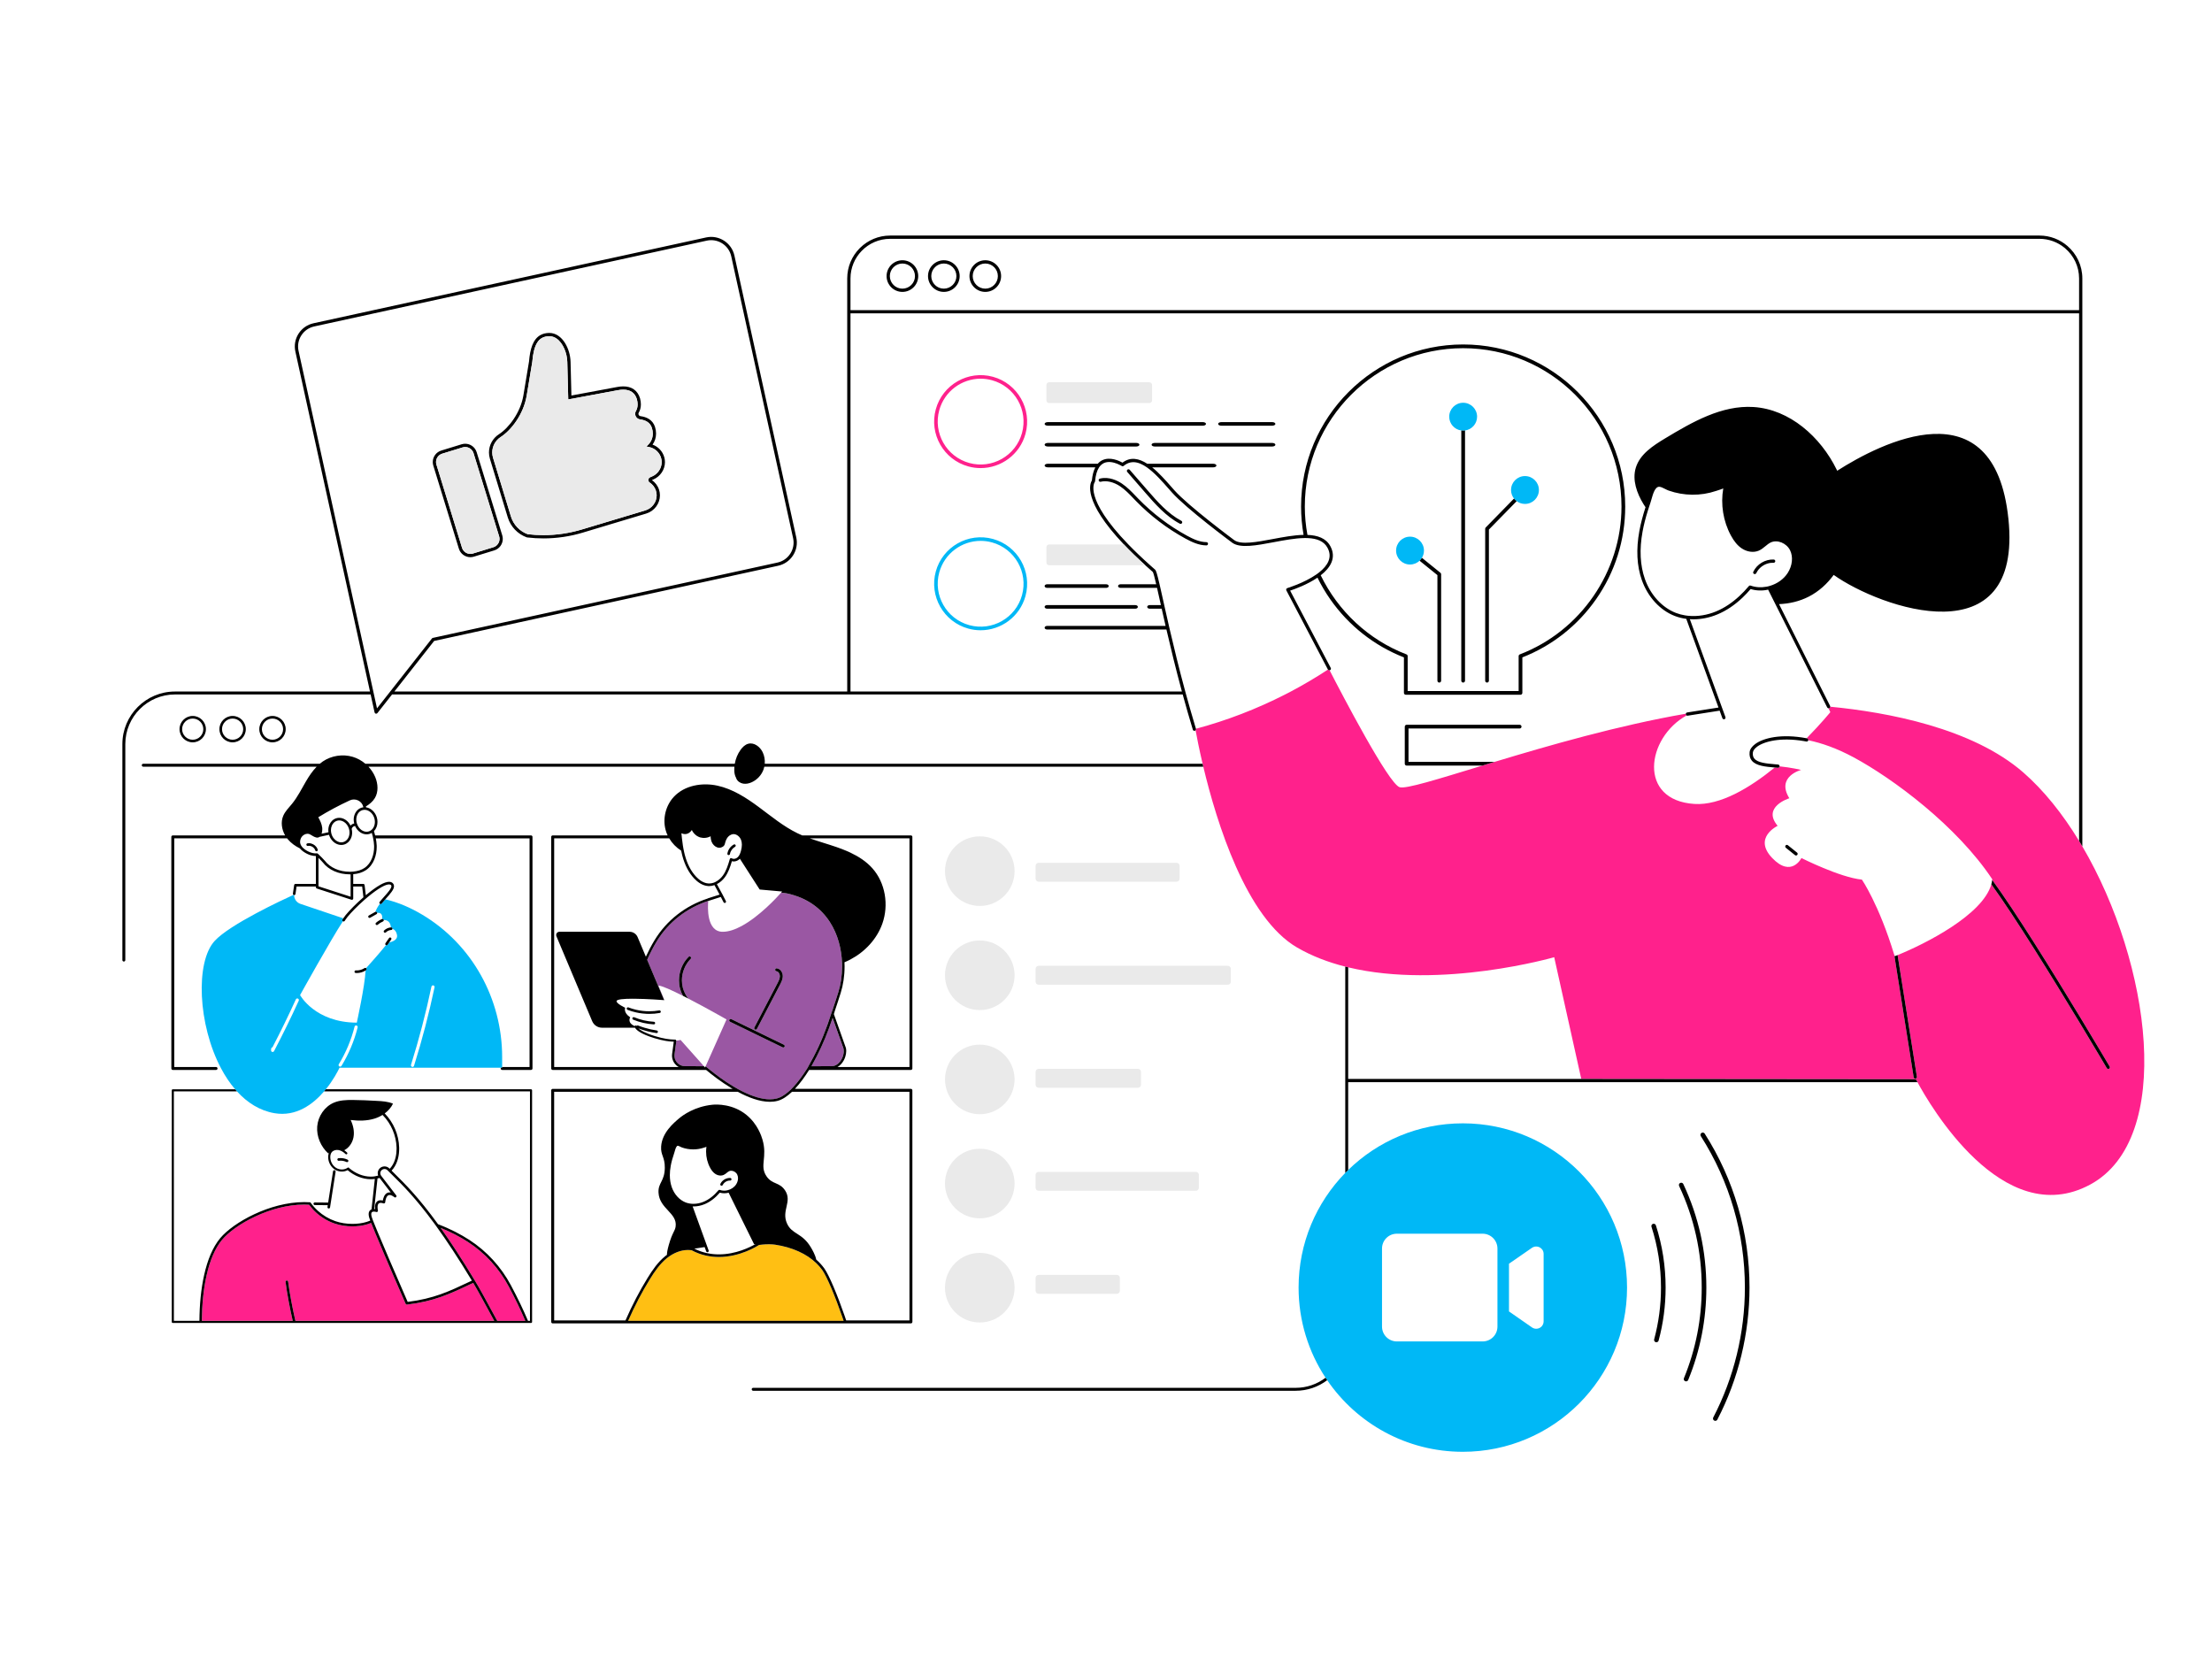 <?xml version="1.0" encoding="UTF-8" standalone="no"?>
<svg
   xmlns:dc="http://purl.org/dc/elements/1.1/"
   xmlns:cc="http://creativecommons.org/ns#"
   xmlns:rdf="http://www.w3.org/1999/02/22-rdf-syntax-ns#"
   xmlns:svg="http://www.w3.org/2000/svg"
   xmlns="http://www.w3.org/2000/svg"
   viewBox="0 0 1802.667 1352"
   height="1352"
   width="1802.667"
   xml:space="preserve"
   id="svg2"
   version="1.1"><defs
     id="defs6"><clipPath
       id="clipPath18"
       clipPathUnits="userSpaceOnUse"><path
         id="path16"
         d="M 0,1014 H 1352 V 0 H 0 Z" /></clipPath></defs><g
     transform="matrix(1.333,0,0,-1.333,0,1352)"
     id="g10"><g
       id="g12"><g
         clip-path="url(#clipPath18)"
         id="g14"><g
           transform="translate(515.676,206.974)"
           id="g20"><path
             id="path22"
             style="fill:#ffbf13;fill-opacity:1;fill-rule:nonzero;stroke:none"
             d="m 0,0 c -0.273,0.807 -0.549,1.615 -0.829,2.421 -4.299,12.4 -9.335,24.486 -12.225,28.492 -1.017,1.413 -2.18,2.742 -3.464,3.992 -5.99,5.828 -14.763,9.827 -25.288,11.412 -0.994,0.15 -2.053,0.208 -3.098,0.23 -0.238,0.005 -0.478,0.021 -0.713,0.021 -2.815,0 -5.366,-0.327 -6.02,-0.419 -1.377,-0.899 -11.706,-7.356 -24.56,-7.358 -5.275,0 -10.975,1.092 -16.643,4.107 -0.328,0.05 -0.659,0.085 -0.992,0.113 -0.424,0.035 -0.851,0.057 -1.282,0.057 -4.206,0.001 -8.686,-1.685 -12.625,-4.805 -0.047,-0.037 -0.096,-0.069 -0.144,-0.107 -4.363,-3.506 -7.625,-8.292 -10.501,-12.951 -4.804,-7.779 -9.171,-16.128 -13.178,-25.205 -0.037,-0.083 -0.073,-0.167 -0.109,-0.25 H 0.084 C 0.055,-0.167 0.028,-0.083 0,0" /></g><g
           transform="translate(479.673,374.351)"
           id="g24"><path
             id="path26"
             style="fill:#9a57a3;fill-opacity:1;fill-rule:nonzero;stroke:none"
             d="m 0,0 c -0.155,-0.317 -0.474,-0.503 -0.805,-0.503 -0.132,0 -0.266,0.029 -0.391,0.09 l -32.176,15.66 c -0.318,0.155 -0.503,0.474 -0.503,0.806 0,0.131 0.029,0.265 0.091,0.391 0.155,0.317 0.474,0.503 0.805,0.503 0.131,0 0.265,-0.029 0.391,-0.09 L -0.413,1.197 C -0.095,1.042 0.091,0.723 0.09,0.391 0.091,0.26 0.061,0.126 0,0 m -18.503,11.68 14.069,26.954 c 0.736,1.404 1.54,2.968 1.537,4.513 v 0.005 c 0,0.652 -0.209,1.37 -0.579,1.93 -0.371,0.562 -0.888,0.957 -1.508,1.034 -0.453,0.056 -0.785,0.441 -0.785,0.887 l 0.007,0.111 c 0.056,0.449 0.433,0.785 0.88,0.786 l 0.118,-0.008 v 0 c 0,0 0.001,0 0.001,0 l 0.003,-0.001 v 0 c 1.153,-0.144 2.074,-0.816 2.694,-1.699 0.622,-0.886 0.957,-1.986 0.959,-3.038 V 43.151 43.15 43.148 C -1.11,41.117 -2.086,39.267 -2.847,37.805 L -16.916,10.851 c -0.16,-0.305 -0.472,-0.481 -0.794,-0.48 -0.139,0 -0.282,0.032 -0.414,0.101 -0.306,0.16 -0.481,0.472 -0.481,0.794 0,0.14 0.033,0.282 0.102,0.414 m 47.473,9.919 c 0.029,0.091 0.075,0.172 0.13,0.244 1.441,4.223 2.694,8.138 3.745,11.478 1.459,4.639 2.302,10.073 2.301,15.75 0,0.648 -0.014,1.3 -0.036,1.953 -0.293,8.62 -2.547,17.642 -7.474,25.234 C 22.333,84.421 13.974,90.96 1.508,93.68 0.387,93.886 -0.847,94.031 -2.136,94.14 -4.75,91.191 -15.359,79.655 -26.293,73.756 c -3.925,-2.118 -7.89,-3.515 -11.541,-3.515 -9.957,0 -9.19,15.113 -8.846,18.866 -13.048,-4.246 -24.356,-12.923 -31.571,-24.834 -2.232,-3.681 -4.14,-7.46 -5.775,-11.17 l 10.384,-24.656 c 0.112,-0.009 0.189,-0.015 0.189,-0.015 l -3.701,8.918 c 2.067,-0.053 8.132,-2.8 15.013,-6.272 -0.766,1.395 -1.377,2.877 -1.787,4.425 -0.433,1.64 -0.643,3.326 -0.643,5.01 0.001,5.312 2.084,10.611 5.855,14.403 0.175,0.175 0.406,0.265 0.636,0.264 0.227,10e-4 0.457,-0.087 0.63,-0.261 0.175,-0.174 0.264,-0.405 0.264,-0.634 0,-0.228 -0.087,-0.457 -0.261,-0.631 -3.431,-3.449 -5.336,-8.289 -5.335,-13.132 0,-1.535 0.191,-3.071 0.585,-4.562 0.626,-2.375 1.759,-4.591 3.262,-6.52 11.293,-5.839 23.439,-12.773 23.439,-12.773 l -10.198,-22.859 -2.594,-5.814 0.169,-0.145 c 0.101,-0.086 0.215,-0.183 0.324,-0.275 0.098,-0.083 0.191,-0.163 0.294,-0.25 0.095,-0.08 0.2,-0.167 0.299,-0.25 0.153,-0.129 0.308,-0.258 0.473,-0.395 0.155,-0.128 0.315,-0.26 0.479,-0.395 0.1,-0.082 0.202,-0.165 0.305,-0.25 0.101,-0.082 0.205,-0.166 0.308,-0.25 3.364,-2.73 8.366,-6.519 14.003,-9.916 0.938,-0.567 1.895,-1.121 2.864,-1.659 0.152,-0.084 0.307,-0.166 0.46,-0.25 0.153,-0.083 0.306,-0.167 0.46,-0.25 0.247,-0.133 0.495,-0.264 0.743,-0.395 0.254,-0.133 0.508,-0.265 0.764,-0.395 0.164,-0.083 0.328,-0.167 0.492,-0.25 0.17,-0.085 0.341,-0.166 0.511,-0.25 5.52,-2.707 11.251,-4.625 16.329,-4.617 1.534,0 3.008,0.172 4.402,0.542 2.201,0.577 4.556,2.043 6.902,4.075 0.097,0.085 0.194,0.164 0.291,0.25 0.095,0.084 0.19,0.164 0.285,0.25 0.139,0.127 0.278,0.265 0.417,0.395 0.14,0.131 0.279,0.261 0.418,0.395 0.088,0.085 0.176,0.164 0.264,0.25 0.084,0.082 0.167,0.167 0.25,0.25 0.361,0.361 0.721,0.729 1.079,1.113 2.829,3.027 5.544,6.713 7.933,10.462 0.054,0.084 0.109,0.166 0.162,0.25 0.053,0.083 0.103,0.167 0.155,0.25 0.083,0.132 0.163,0.263 0.245,0.395 0.081,0.132 0.163,0.263 0.244,0.395 0.051,0.083 0.104,0.167 0.155,0.25 0.041,0.068 0.084,0.135 0.125,0.203 0.006,0.016 0.007,0.032 0.013,0.047 0.013,0.033 0.009,0.069 0.027,0.101 1.184,2.066 2.296,4.1 3.352,6.133 4.407,8.483 7.826,16.968 11.262,27.791 M 36.012,-1.213 29.333,17.584 C 26.344,8.616 23.277,1.182 19.495,-6.192 18.51,-8.111 17.476,-10.029 16.384,-11.967 l 12.343,0.029 h 0.02 c 1.003,0.001 1.953,0.285 2.835,0.795 0.881,0.508 1.689,1.245 2.371,2.13 0.645,0.835 1.167,1.804 1.544,2.821 0.422,1.136 0.66,2.332 0.658,3.477 0,0.515 -0.048,1.018 -0.143,1.502 m -99.624,5.358 c 0,0 -0.808,-0.309 -2.553,-0.419 l -1.122,-8.352 c -0.039,-0.294 -0.059,-0.585 -0.059,-0.872 0,-0.234 0.015,-0.465 0.04,-0.694 0.346,-3.177 3.037,-5.739 6.397,-5.746 l 11.633,-0.031 -5.139,5.777 z" /></g><g
           transform="translate(1273.068,496.808)"
           id="g28"><path
             id="path30"
             style="fill:#ff218c;fill-opacity:1;fill-rule:nonzero;stroke:none"
             d="m 0,0 c -0.329,0.56 -0.662,1.115 -0.995,1.67 -0.332,0.556 -0.658,1.12 -0.994,1.671 -10.061,16.518 -21.613,30.98 -34.166,41.905 -31.099,27.067 -83.042,36.803 -117.965,40.139 -0.009,-0.355 -0.195,-0.696 -0.535,-0.866 -0.186,-0.093 -0.384,-0.104 -0.576,-0.078 l 1.172,-2.372 c 0,0 -5.645,-6.954 -14.505,-15.968 0.081,-0.016 0.157,-0.026 0.238,-0.041 0.539,-0.104 0.893,-0.626 0.789,-1.166 -0.001,-0.003 -0.004,-0.006 -0.004,-0.009 8.139,-1.674 17.447,-4.925 27.658,-10.417 23.94,-12.877 63.16,-41.903 84.823,-74.584 -0.013,-0.135 -0.035,-0.271 -0.051,-0.407 13.775,-18.702 36.851,-55.994 53.122,-82.858 0.335,-0.552 0.666,-1.099 0.994,-1.643 0.335,-0.553 0.667,-1.102 0.995,-1.645 9.674,-16.011 16.502,-27.594 16.692,-27.916 0.279,-0.474 0.121,-1.083 -0.353,-1.361 -0.472,-0.28 -1.082,-0.123 -1.361,0.351 -0.178,0.303 -6.223,10.556 -14.978,25.077 -0.328,0.543 -0.659,1.093 -0.995,1.648 -0.328,0.544 -0.659,1.092 -0.994,1.647 -15.907,26.319 -39.32,64.297 -53.651,84.053 -5.21,-18.695 -40.427,-36.446 -57.311,-43.29 l 11.807,-74.379 c 0.086,-0.543 -0.284,-1.053 -0.827,-1.138 l -0.157,-0.013 c -0.481,0 -0.903,0.349 -0.981,0.838 l -11.876,74.818 c -9.388,30.93 -19.789,46.016 -19.789,46.016 -13.503,1.338 -36.965,13.199 -36.965,13.199 0,0 -6.139,-12.339 -17.936,0.085 -11.796,12.422 3.384,19.607 3.384,19.607 -9.796,11.639 7.151,16.852 7.151,16.852 -8.237,13.3 7.221,17.328 7.221,17.328 0,0 -5.815,1.425 -13.175,2.19 -0.052,-0.511 -0.482,-0.894 -0.987,-0.894 l -0.094,0.003 c -0.62,0.058 -1.25,0.113 -1.884,0.167 -15.261,-12.43 -33.347,-23.29 -49.149,-22.271 -34.676,2.235 -29.429,40.381 -4.753,54.107 -0.234,0.148 -0.414,0.38 -0.46,0.675 -0.021,0.134 -0.014,0.266 0.016,0.39 -41.38,-7.171 -84.013,-19.5 -116.926,-29.456 -0.164,-0.05 -0.331,-0.1 -0.496,-0.15 -0.164,-0.05 -0.332,-0.1 -0.496,-0.15 -1.877,-0.568 -3.715,-1.127 -5.526,-1.678 -0.165,-0.05 -0.329,-0.1 -0.493,-0.15 -0.164,-0.05 -0.329,-0.1 -0.493,-0.15 -27.429,-8.353 -46.753,-14.438 -50.577,-13.196 -6.734,2.188 -34.84,56.026 -42.793,71.481 -0.382,-0.063 -0.766,0.099 -0.985,0.435 -7.36,-4.838 -14.951,-9.322 -22.739,-13.436 -0.155,-0.082 -0.309,-0.168 -0.465,-0.25 -0.157,-0.082 -0.313,-0.168 -0.47,-0.25 -0.512,-0.268 -1.031,-0.525 -1.546,-0.79 -0.163,-0.084 -0.326,-0.166 -0.489,-0.25 -0.163,-0.083 -0.326,-0.167 -0.489,-0.25 -17.373,-8.869 -35.675,-15.918 -54.517,-20.972 0.093,-0.339 -0.01,-0.678 -0.232,-0.922 0.696,-3.846 2.103,-11.149 4.291,-20.48 0.02,-0.084 0.039,-0.165 0.058,-0.25 0.02,-0.084 0.039,-0.165 0.059,-0.25 0.061,-0.259 0.126,-0.527 0.188,-0.79 0.02,-0.083 0.04,-0.166 0.06,-0.25 0.02,-0.083 0.039,-0.166 0.059,-0.25 8.13,-34.049 26.189,-92.48 57.386,-110.569 9.052,-5.248 19.021,-9.022 29.411,-11.658 0.083,-0.021 0.166,-0.044 0.25,-0.065 0.083,-0.021 0.166,-0.045 0.25,-0.066 0.262,-0.065 0.527,-0.126 0.79,-0.19 0.083,-0.02 0.167,-0.039 0.25,-0.059 0.083,-0.02 0.167,-0.039 0.25,-0.059 57.081,-13.709 125.949,6.191 125.949,6.191 l 16.54,-74.408 0.002,-0.01 204.611,-0.197 c 0,0 0.144,-0.283 0.408,-0.788 0.141,-0.268 0.316,-0.597 0.529,-0.994 6.962,-12.943 52.04,-91.54 105.603,-62.595 C 56.384,-178.88 42.069,-71.626 0,0 m -985.698,-267.77 c -12.293,-5.815 -22.032,-10.42 -38.543,-12.367 l -0.01,-10e-4 v 0 l -0.081,-0.005 v 0 c -0.313,0 -0.601,0.185 -0.729,0.477 v 0 0 c -0.648,1.482 -12.227,27.97 -18.47,42.991 -1.057,2.544 -1.96,4.753 -2.632,6.462 -2.956,-1.219 -6.097,-1.845 -9.285,-2.027 -0.742,-0.042 -1.484,-0.064 -2.227,-0.064 -3.696,0 -7.385,0.54 -10.913,1.762 -4.122,1.427 -7.921,3.692 -11.153,6.615 -1.616,1.461 -3.065,3.093 -4.356,4.838 -0.985,0.059 -1.974,0.097 -2.967,0.097 -10.271,0.002 -20.908,-3.047 -29.94,-7.278 -9.03,-4.224 -16.462,-9.648 -20.298,-14.254 l -0.081,0.068 v 0 l 0.081,-0.068 c -4.353,-5.21 -7.466,-12.838 -9.466,-21.703 -1.922,-8.505 -2.819,-18.142 -2.889,-27.857 h 55.558 c -1.886,8.269 -3.468,16.723 -4.387,23.78 l -0.01,0.103 c 0,0.393 0.291,0.733 0.69,0.787 v 0 0 c 0,0 0,0 0,0 v 0 l 0.109,0.008 c 0.397,0 0.731,-0.297 0.781,-0.694 0.926,-7.108 2.53,-15.653 4.441,-23.984 h 121.572 c -5.45,10.163 -10.752,19.768 -12.862,23.229 l -1.937,-0.915 z m -1.236,25.896 c -4.663,3.02 -10.22,6.014 -16.724,8.632 6.011,-8.439 12.907,-18.917 20.881,-32.181 0,-10e-4 0,-10e-4 0,-10e-4 1.991,-3.135 7.813,-13.66 13.702,-24.66 h 17.179 c -2.769,6.49 -6.129,13.496 -10.17,21.064 -5.872,10.998 -14.408,20.37 -24.868,27.146 m 338.689,494.611 c -3.832,-13.946 -18.298,-22.176 -32.247,-18.343 -13.95,3.832 -22.183,18.295 -18.353,32.242 3.196,11.63 13.785,19.284 25.305,19.284 2.294,0 4.625,-0.304 6.942,-0.94 13.95,-3.833 22.183,-18.296 18.353,-32.243 m -17.773,34.354 c -15.114,4.15 -30.786,-4.765 -34.937,-19.875 -4.15,-15.111 4.769,-30.782 19.883,-34.933 2.511,-0.69 5.036,-1.019 7.522,-1.019 12.48,0 23.954,8.293 27.415,20.893 v 0 c 4.15,15.111 -4.77,30.782 -19.883,34.934" /></g><g
           transform="translate(943.715,206.472)"
           id="g32"><path
             id="path34"
             style="fill:#00b8f6;fill-opacity:1;fill-rule:nonzero;stroke:none"
             d="m 0,0 c 0.034,-2.494 -1.96,-4.544 -4.454,-4.578 -0.947,-0.013 -1.874,0.271 -2.65,0.814 l -14.068,9.786 v 29.17 l 14.068,9.739 c 2.069,1.4 4.879,0.875 6.304,-1.176 v 0.047 C -0.282,43.049 0,42.155 0,41.214 Z m -28.229,-3.246 c 0,-5.034 -4.046,-9.081 -9.08,-9.081 h -52.412 c -5.015,0 -9.08,4.066 -9.08,9.081 v 47.707 c 0,5.034 4.046,9.08 9.08,9.08 h 52.412 c 4.987,0 9.08,-4.046 9.08,-9.08 z m -21.172,124.258 c -27.266,0 -51.988,-10.874 -70.082,-28.515 -0.083,-0.081 -0.167,-0.162 -0.25,-0.244 -0.083,-0.081 -0.167,-0.162 -0.25,-0.244 -0.264,-0.262 -0.528,-0.524 -0.79,-0.789 -0.084,-0.085 -0.166,-0.171 -0.25,-0.256 -0.083,-0.085 -0.166,-0.171 -0.25,-0.256 -17.651,-18.095 -28.532,-42.825 -28.532,-70.101 0,-20.364 6.068,-39.307 16.486,-55.133 0.046,-0.07 0.092,-0.139 0.138,-0.209 0.046,-0.07 0.092,-0.14 0.138,-0.21 0.124,-0.186 0.243,-0.374 0.368,-0.559 0.023,-0.034 0.046,-0.067 0.069,-0.101 0.047,-0.069 0.096,-0.137 0.143,-0.206 0.047,-0.069 0.095,-0.136 0.142,-0.205 18.085,-26.433 48.475,-43.782 82.92,-43.782 55.453,0 100.405,44.953 100.405,100.405 0,55.452 -44.952,100.405 -100.405,100.405 m -628.65,83.186 c -3.392,-16.127 -7.611,-32.283 -12.542,-48.02 -0.13,-0.414 -0.511,-0.678 -0.923,-0.678 -0.096,0 -0.193,0.014 -0.289,0.044 -0.511,0.16 -0.794,0.703 -0.635,1.212 4.913,15.678 9.117,31.774 12.495,47.84 0.11,0.523 0.628,0.86 1.146,0.747 0.523,-0.109 0.858,-0.623 0.748,-1.145 m -47.012,-24.537 c -2.086,-8.308 -5.408,-16.226 -9.873,-23.533 -0.183,-0.298 -0.501,-0.463 -0.827,-0.463 -0.172,0 -0.346,0.046 -0.503,0.142 -0.456,0.279 -0.6,0.874 -0.322,1.33 4.364,7.14 7.61,14.877 9.648,22.996 0.129,0.518 0.654,0.83 1.174,0.702 0.518,-0.13 0.832,-0.655 0.703,-1.174 m -36.013,16.338 c -4.725,-10.368 -9.804,-20.747 -15.098,-30.85 -0.17,-0.325 -0.504,-0.518 -0.857,-0.518 l -0.264,0.037 c -0.441,0.125 -0.734,0.542 -0.701,0.999 l 0.068,0.953 c 0.032,0.453 0.373,0.812 0.801,0.885 5.003,9.611 9.807,19.459 14.29,29.296 0.222,0.486 0.794,0.701 1.282,0.48 0.486,-0.222 0.7,-0.796 0.479,-1.282 m 75.476,52.602 c -7.018,4.186 -14.587,7.52 -22.559,9.376 -0.766,-0.861 -1.536,-1.733 -2.215,-2.577 -0.156,-0.195 -0.387,-0.297 -0.619,-0.296 -0.17,-0.001 -0.341,0.056 -0.486,0.168 -1.498,-2.007 -2.384,-3.9 -2.822,-4.979 0.121,0.066 0.252,0.101 0.382,0.101 0.277,0.001 0.546,-0.145 0.691,-0.402 0.054,-0.095 0.067,-0.198 0.08,-0.3 3.296,0.398 3.241,-2.42 3.023,-3.781 0.083,0.028 0.168,0.05 0.252,0.05 0.313,0 0.611,-0.186 0.737,-0.494 0.019,-0.046 0.018,-0.093 0.027,-0.14 3.592,0.093 4.274,-3.048 4.395,-4.525 0.028,0.002 0.055,0.011 0.082,0.012 l 0.002,0.001 h 0.035 c 0.418,0.001 0.778,-0.32 0.803,-0.748 l 10e-4,-0.047 c 0,-0.037 -0.015,-0.069 -0.02,-0.104 0.919,-0.277 2.296,-1.125 2.798,-3.722 0.598,-3.1 -3.053,-4.229 -4.779,-4.587 l -0.97,-1.401 c -0.154,-0.222 -0.403,-0.342 -0.654,-0.342 -0.123,0 -0.245,0.037 -0.36,0.097 -3.412,-4.39 -10.619,-12.404 -12.136,-14.084 0.064,-0.051 0.135,-0.093 0.183,-0.165 0.09,-0.135 0.134,-0.289 0.134,-0.441 0,-0.256 -0.124,-0.508 -0.353,-0.661 -0.087,-0.059 -0.184,-0.099 -0.273,-0.155 -0.362,-9.212 -5.367,-31.896 -5.367,-31.896 -25.615,0.103 -34.676,16.865 -34.676,16.865 0,0 18.562,33.434 26.172,45.117 -10e-4,0.001 -0.002,0.001 -0.003,0.002 -0.23,0.153 -0.356,0.406 -0.356,0.663 0,0.151 0.044,0.304 0.133,0.439 0.166,0.25 0.322,0.481 0.475,0.705 l -26.225,8.841 c -2.329,0.785 -3.837,2.971 -3.828,5.37 l -0.07,0.005 c 0,0 0,0 0,0 h -10e-4 10e-4 c -0.116,0.017 -0.217,0.063 -0.31,0.122 -6.777,-3.085 -38.939,-18.041 -48.211,-28.164 -11.861,-12.951 -10.272,-51.193 3.945,-77.966 2.47,-4.652 5.326,-8.953 8.555,-12.72 0.114,-0.132 0.229,-0.263 0.343,-0.395 0.073,-0.083 0.145,-0.167 0.217,-0.25 0.073,-0.082 0.144,-0.167 0.218,-0.25 0.118,-0.132 0.239,-0.263 0.359,-0.395 6.284,-6.896 13.918,-11.781 22.877,-13.33 13.326,-2.305 23.612,5.439 30.389,13.33 0.113,0.132 0.23,0.264 0.342,0.395 0.07,0.084 0.135,0.167 0.205,0.25 0.07,0.084 0.136,0.167 0.205,0.25 0.109,0.132 0.218,0.264 0.324,0.395 4.622,5.696 7.395,11.175 8.134,12.72 0.133,0.279 0.207,0.442 0.207,0.442 h 98.682 0.296 0.465 v 0.203 0.25 6.067 c 0,35.562 -18.334,68.865 -48.876,87.081 m 366.707,195.327 c -3.832,-13.946 -18.291,-22.179 -32.247,-18.344 -13.949,3.832 -22.182,18.296 -18.352,32.242 3.196,11.631 13.785,19.284 25.303,19.284 2.294,0 4.628,-0.304 6.944,-0.94 13.949,-3.832 22.182,-18.295 18.352,-32.242 m -17.773,34.353 c -15.113,4.149 -30.786,-4.764 -34.936,-19.875 -4.151,-15.11 4.768,-30.781 19.883,-34.933 2.511,-0.689 5.035,-1.019 7.522,-1.019 12.478,0 23.953,8.294 27.414,20.893 v 0.001 c 4.151,15.111 -4.768,30.782 -19.883,34.933 m 318.644,24.576 c 0.032,-0.039 0.064,-0.078 0.096,-0.116 0.36,-0.43 0.763,-0.821 1.201,-1.172 0.039,-0.032 0.081,-0.06 0.121,-0.091 0.04,-0.031 0.081,-0.06 0.121,-0.09 1.42,-1.059 3.174,-1.693 5.081,-1.693 4.704,0 8.518,3.814 8.518,8.519 0,4.704 -3.814,8.518 -8.518,8.518 -4.705,0 -8.519,-3.814 -8.519,-8.518 0,-1.976 0.679,-3.79 1.808,-5.235 0.031,-0.04 0.059,-0.083 0.091,-0.122 m -63.655,-40.21 c 2.264,0 4.316,0.89 5.842,2.331 0.037,0.035 0.076,0.066 0.112,0.102 0.036,0.035 0.073,0.07 0.108,0.105 0.393,0.399 0.746,0.837 1.055,1.306 0.028,0.042 0.051,0.087 0.078,0.13 0.027,0.042 0.053,0.086 0.079,0.129 0.784,1.289 1.244,2.797 1.244,4.416 0,4.705 -3.814,8.518 -8.518,8.518 -4.705,0 -8.519,-3.813 -8.519,-8.518 0,-4.705 3.814,-8.519 8.519,-8.519 m 31.339,81.949 c 0.05,-0.007 0.099,-0.017 0.15,-0.023 0.05,-0.006 0.099,-0.015 0.15,-0.02 0.276,-0.027 0.556,-0.042 0.839,-0.042 0.283,0 0.563,0.015 0.839,0.042 0.05,0.005 0.1,0.014 0.15,0.02 0.05,0.005 0.1,0.016 0.15,0.023 4.165,0.557 7.379,4.116 7.379,8.433 0,4.705 -3.813,8.519 -8.518,8.519 -4.705,0 -8.519,-3.814 -8.519,-8.519 0,-4.317 3.215,-7.875 7.38,-8.433" /></g><g
           transform="translate(1041.014,321.836)"
           id="g36"><path
             id="path38"
             style="fill:#000000;fill-opacity:1;fill-rule:nonzero;stroke:none"
             d="m 0,0 c -0.259,0 -0.525,-0.072 -0.759,-0.221 -0.421,-0.269 -0.654,-0.727 -0.653,-1.192 0,-0.259 0.073,-0.524 0.222,-0.758 17.622,-27.637 26.936,-59.652 26.936,-92.585 0,-27.616 -6.686,-55.079 -19.332,-79.412 -0.108,-0.207 -0.16,-0.432 -0.159,-0.651 -0.001,-0.509 0.277,-1.002 0.761,-1.253 0.207,-0.108 0.431,-0.159 0.65,-0.159 0.509,-0.001 1.002,0.278 1.253,0.761 12.857,24.737 19.65,52.645 19.651,80.714 0,33.47 -9.468,66.012 -27.379,94.104 C 0.922,-0.231 0.464,0.001 0,0 m -402.375,321.386 c 0,-0.605 0.669,-1.095 1.497,-1.095 h 54.013 c 0.828,0 1.498,0.49 1.498,1.095 0,0.604 -0.67,1.094 -1.498,1.094 h -54.013 c -0.828,0 -1.497,-0.49 -1.497,-1.094 M 130.32,32.599 l -204.61,0.196 -0.003,0.011 h -142.489 v 68.216 c -0.083,0.02 -0.167,0.039 -0.25,0.059 -0.083,0.021 -0.167,0.039 -0.25,0.06 -0.263,0.064 -0.527,0.124 -0.79,0.19 -0.084,0.021 -0.166,0.044 -0.25,0.065 -0.084,0.021 -0.166,0.044 -0.25,0.065 V 32.806 31.811 30.816 -24.656 c 0.083,0.085 0.166,0.171 0.25,0.256 0.084,0.085 0.166,0.171 0.25,0.256 0.262,0.265 0.525,0.528 0.79,0.789 0.083,0.082 0.167,0.163 0.25,0.244 0.083,0.082 0.167,0.163 0.25,0.244 v 53.683 h 348.04 c -0.214,0.397 -0.388,0.726 -0.529,0.995 -0.265,0.504 -0.409,0.788 -0.409,0.788 M -364.684,335.21 h -36.194 c -0.828,0 -1.497,-0.49 -1.497,-1.095 0,-0.604 0.669,-1.094 1.497,-1.094 h 36.194 c 0.828,0 1.498,0.49 1.498,1.094 0,0.605 -0.67,1.095 -1.498,1.095 M 63.351,239.078 c 0.539,-0.101 1.053,0.246 1.161,0.779 0.001,0.004 0.003,0.006 0.004,0.009 0.104,0.54 -0.249,1.062 -0.789,1.166 -0.081,0.015 -0.157,0.026 -0.237,0.041 -15.628,2.954 -26.487,0.126 -31.443,-3.533 -2.037,-1.504 -3.214,-3.222 -3.405,-4.97 -0.226,-2.078 0.228,-3.823 1.35,-5.189 2.641,-3.212 8.399,-3.707 13.967,-4.186 0.012,-0.001 0.024,-0.002 0.035,-0.003 0.634,-0.055 1.264,-0.109 1.884,-0.167 l 0.094,-0.004 c 0.505,0 0.935,0.383 0.987,0.895 0,0.002 0.002,0.004 0.002,0.007 0.049,0.514 -0.309,0.958 -0.805,1.055 -0.032,0.007 -0.059,0.025 -0.092,0.028 -0.637,0.059 -1.284,0.115 -1.934,0.171 -5.158,0.443 -10.492,0.902 -12.601,3.467 -0.78,0.95 -1.078,2.164 -0.909,3.71 0.127,1.165 1.053,2.438 2.608,3.585 4.274,3.156 14.255,5.846 28.552,3.411 0.522,-0.09 1.037,-0.169 1.571,-0.272 M 50.635,175.52 c -0.345,-0.429 -0.277,-1.055 0.152,-1.399 l 5.612,-4.51 c 0.184,-0.147 0.404,-0.219 0.622,-0.219 0.291,0 0.579,0.127 0.776,0.372 0.344,0.428 0.276,1.054 -0.153,1.397 l -5.611,4.51 c -0.427,0.343 -1.054,0.276 -1.398,-0.151 m 79.29,-142.538 0.157,0.013 c 0.543,0.085 0.913,0.595 0.827,1.138 l -11.807,74.379 c -0.617,-0.25 -1.213,-0.487 -1.779,-0.708 -0.085,0.283 -0.17,0.554 -0.255,0.834 l 11.876,-74.817 c 0.078,-0.49 0.501,-0.839 0.981,-0.839 m -143.1,-63.639 c -0.202,0 -0.407,-0.043 -0.6,-0.133 -0.511,-0.242 -0.812,-0.75 -0.812,-1.279 0,-0.202 0.044,-0.408 0.135,-0.601 9.167,-19.491 13.813,-40.376 13.814,-62.086 0,-19.178 -3.659,-37.815 -10.874,-55.403 -0.071,-0.174 -0.106,-0.357 -0.105,-0.535 -10e-4,-0.556 0.33,-1.082 0.875,-1.306 0.176,-0.073 0.36,-0.107 0.536,-0.107 0.555,0 1.082,0.33 1.307,0.876 7.355,17.928 11.085,36.931 11.084,56.475 10e-4,22.122 -4.738,43.421 -14.082,63.288 -0.241,0.511 -0.749,0.812 -1.278,0.811 M -880.9,246.641 c 0,1.786 0.726,3.405 1.9,4.578 1.173,1.174 2.792,1.9 4.578,1.9 1.786,0 3.405,-0.726 4.578,-1.9 1.174,-1.173 1.9,-2.792 1.9,-4.578 0,-1.786 -0.726,-3.405 -1.9,-4.578 -1.173,-1.174 -2.792,-1.9 -4.578,-1.9 -1.786,0 -3.405,0.726 -4.578,1.9 -1.174,1.173 -1.9,2.792 -1.9,4.578 m 14.546,0 c -10e-4,4.449 -3.619,8.068 -8.068,8.068 -4.449,0 -8.068,-3.619 -8.068,-8.068 0,-4.449 3.619,-8.068 8.068,-8.068 4.449,0 8.067,3.619 8.068,8.068 m 497.771,153.174 c -0.533,-0.132 -0.858,-0.672 -0.726,-1.205 0.132,-0.533 0.676,-0.852 1.205,-0.726 3.602,0.897 7.948,-0.125 11.925,-2.794 3.008,-2.019 5.603,-4.73 8.112,-7.353 0.523,-0.546 1.045,-1.092 1.571,-1.631 8.846,-9.083 18.968,-16.779 30.086,-22.874 3.986,-2.186 8.312,-4.213 12.933,-4.252 h 0.009 c 0.545,0 0.99,0.44 0.994,0.986 0.005,0.55 -0.437,0.999 -0.986,1.004 -4.182,0.035 -8.236,1.946 -11.994,4.006 -10.944,6 -20.908,13.576 -29.617,22.517 -0.522,0.536 -1.04,1.077 -1.558,1.619 -2.583,2.7 -5.254,5.49 -8.441,7.629 -2.611,1.752 -7.838,4.482 -13.513,3.074 M -30.007,-55.741 c -0.143,0 -0.287,-0.022 -0.429,-0.066 l -0.004,-10e-4 c -0.597,-0.195 -0.978,-0.747 -0.978,-1.344 0,-0.144 0.022,-0.291 0.068,-0.433 3.854,-11.969 5.808,-24.473 5.808,-37.171 0,-10.739 -1.405,-21.389 -4.176,-31.655 -0.033,-0.122 -0.049,-0.246 -0.049,-0.368 0,-0.624 0.414,-1.192 1.043,-1.363 l 0.033,-0.009 0.272,-0.035 0.032,-0.004 h 0.032 c 0.624,-0.001 1.192,0.414 1.363,1.043 2.836,10.507 4.274,21.405 4.274,32.391 0,12.99 -2,25.788 -5.944,38.037 -0.193,0.599 -0.749,0.979 -1.345,0.978 m -899.668,302.382 c 0,1.786 0.726,3.405 1.9,4.578 1.173,1.174 2.792,1.9 4.578,1.9 1.786,0 3.405,-0.726 4.578,-1.9 1.174,-1.173 1.9,-2.792 1.9,-4.578 0,-1.786 -0.726,-3.405 -1.9,-4.578 -1.173,-1.174 -2.792,-1.9 -4.578,-1.9 -1.786,0 -3.405,0.726 -4.578,1.9 -1.174,1.173 -1.9,2.792 -1.9,4.578 m 14.546,0 c 0,4.449 -3.619,8.068 -8.068,8.068 -4.449,0 -8.067,-3.619 -8.068,-8.068 10e-4,-4.449 3.619,-8.068 8.068,-8.068 4.449,0 8.068,3.619 8.068,8.068 m 9.842,0 c 0,1.786 0.726,3.405 1.899,4.578 1.174,1.174 2.792,1.9 4.578,1.9 1.786,0 3.405,-0.726 4.578,-1.9 1.174,-1.173 1.9,-2.792 1.9,-4.578 0,-1.786 -0.726,-3.405 -1.9,-4.578 -1.173,-1.174 -2.792,-1.9 -4.578,-1.9 -1.786,0 -3.404,0.726 -4.578,1.9 -1.173,1.173 -1.899,2.792 -1.899,4.578 m 14.545,0 c 0,4.449 -3.619,8.068 -8.068,8.068 -4.448,0 -8.067,-3.619 -8.067,-8.068 0,-4.449 3.619,-8.068 8.067,-8.068 4.449,0 8.068,3.619 8.068,8.068 m 571.043,125.6 c 0.148,-0.079 0.307,-0.116 0.463,-0.116 0.357,0 0.702,0.193 0.88,0.53 0.257,0.485 0.072,1.087 -0.414,1.344 -8.243,4.359 -14.771,11.864 -20.53,18.486 l -11.042,12.695 c -0.36,0.415 -0.988,0.457 -1.403,0.098 -0.414,-0.36 -0.458,-0.989 -0.098,-1.403 l 11.042,-12.696 c 5.873,-6.752 12.53,-14.406 21.102,-18.938 M -10.74,-152.001 c -10e-4,0 -10e-4,0.001 -0.002,0.001 0,0 -10e-4,0 -0.002,0 z m -453.243,667.95 c -4.239,0 -7.688,3.447 -7.688,7.684 0,4.237 3.449,7.685 7.688,7.685 4.239,0 7.687,-3.448 7.687,-7.685 0,-4.237 -3.448,-7.684 -7.687,-7.684 m 0,17.358 c -5.336,0 -9.677,-4.34 -9.677,-9.674 0,-5.334 4.341,-9.674 9.677,-9.674 5.336,0 9.677,4.34 9.677,9.674 0,5.334 -4.341,9.674 -9.677,9.674 m -273.039,-648.419 c -5.888,11 -11.711,21.526 -13.702,24.66 0,0 0,0.001 0,0.001 -7.974,13.264 -14.87,23.743 -20.881,32.181 6.504,-2.618 12.061,-5.611 16.724,-8.632 10.46,-6.776 18.996,-16.148 24.868,-27.146 4.041,-7.567 7.402,-14.574 10.171,-21.064 z m -123.395,0 c -1.912,8.332 -3.516,16.877 -4.441,23.985 -0.051,0.396 -0.385,0.693 -0.781,0.693 l -0.11,-0.008 v 0 c 0,0 0,0 0,0 h -10e-4 v 0 c -0.4,-0.053 -0.691,-0.393 -0.691,-0.787 l 0.007,-0.103 c 0.918,-7.056 2.5,-15.511 4.387,-23.78 h -55.558 c 0.069,9.716 0.966,19.353 2.888,27.858 2,8.864 5.113,16.493 9.466,21.702 l -0.081,0.068 v 0 l 0.081,-0.068 c 3.836,4.606 11.268,10.031 20.298,14.254 9.032,4.232 19.669,7.281 29.94,7.279 0.993,0 1.982,-0.039 2.967,-0.097 1.291,-1.745 2.74,-3.378 4.356,-4.839 3.232,-2.923 7.031,-5.187 11.153,-6.615 3.528,-1.222 7.217,-1.762 10.914,-1.762 0.742,0 1.484,0.022 2.226,0.064 3.188,0.182 6.33,0.808 9.285,2.027 0.673,-1.709 1.575,-3.918 2.632,-6.462 6.244,-15.021 17.822,-41.509 18.471,-42.99 v -0.001 c 0,0 0,0 0,0 0.127,-0.291 0.415,-0.476 0.728,-0.476 h 0.003 l 0.081,0.004 0.005,10e-4 h 0.004 c 16.511,1.947 26.25,6.553 38.543,12.367 l 1.937,0.916 c 2.11,-3.461 7.413,-13.067 12.862,-23.23 z m 46.755,66.448 c 0.271,0.256 0.733,0.355 1.213,0.354 0.59,0.001 1.196,-0.143 1.458,-0.233 l 0.254,-0.042 c 0.197,0 0.39,0.072 0.54,0.21 0.166,0.152 0.256,0.366 0.256,0.586 l -0.023,0.191 c -0.1,0.402 -0.228,1.165 -0.228,1.952 -0.003,0.896 0.173,1.815 0.681,2.277 0.286,0.265 0.69,0.405 1.236,0.405 0.475,0 1.051,-0.108 1.723,-0.329 l 0.249,-0.041 c 0.158,0 0.312,0.047 0.445,0.137 0.203,0.137 0.332,0.362 0.348,0.608 0.031,0.485 0.17,1.413 0.481,2.288 0.309,0.879 0.797,1.695 1.474,1.996 0.217,0.098 0.454,0.147 0.716,0.147 0.771,0.002 1.765,-0.441 2.943,-1.352 0.143,-0.111 0.315,-0.165 0.485,-0.165 0.204,-0.001 0.408,0.078 0.562,0.232 0.154,0.154 0.234,0.358 0.234,0.563 0,0.169 -0.055,0.34 -0.165,0.483 l -8.612,11.224 -0.094,0.123 -0.096,0.124 -0.398,0.52 c -0.078,0.102 -0.144,0.209 -0.205,0.319 -0.025,0.044 -0.046,0.09 -0.068,0.136 -0.022,0.045 -0.04,0.09 -0.058,0.136 -0.129,0.313 -0.201,0.642 -0.201,0.973 0,0.625 0.227,1.247 0.677,1.737 0.483,0.525 1.136,0.82 1.848,0.834 h 0.039 c 0.695,-10e-4 1.343,-0.267 1.832,-0.762 0.064,-0.065 0.132,-0.132 0.197,-0.197 0.034,-0.035 0.07,-0.07 0.104,-0.105 0.035,-0.035 0.072,-0.072 0.107,-0.107 0.234,-0.235 0.471,-0.472 0.71,-0.711 0.036,-0.036 0.07,-0.07 0.106,-0.106 0.036,-0.036 0.071,-0.071 0.107,-0.107 0.602,-0.598 1.218,-1.208 1.861,-1.842 5.962,-5.878 13.836,-13.643 25.037,-28.859 0.033,-0.044 0.066,-0.09 0.099,-0.134 0.225,-0.307 0.453,-0.62 0.681,-0.932 0.226,-0.309 0.447,-0.61 0.675,-0.925 0.039,-0.053 0.08,-0.111 0.119,-0.164 6.199,-8.572 13.381,-19.378 21.772,-33.296 l -1.784,-0.842 c -12.043,-5.696 -21.56,-10.196 -37.465,-12.154 -1.142,2.616 -6.321,14.485 -11.379,26.279 -2.559,5.966 -5.085,11.908 -7.04,16.614 -0.987,2.379 -1.829,4.443 -2.455,6.035 -0.013,0.033 -0.025,0.063 -0.037,0.096 -0.083,0.211 -0.162,0.413 -0.236,0.606 -0.083,0.213 -0.16,0.414 -0.232,0.605 -0.012,0.033 -0.026,0.067 -0.038,0.1 -0.308,0.818 -0.517,1.418 -0.604,1.747 -0.13,0.49 -0.238,1.056 -0.237,1.562 -10e-4,0.515 0.113,0.953 0.386,1.206 m 3.428,20.591 c 0.428,0.097 0.849,0.215 1.266,0.343 l 6.841,-8.915 c -0.246,0.045 -0.489,0.077 -0.724,0.077 -0.479,0 -0.935,-0.097 -1.361,-0.289 -1.89,-0.87 -2.529,-3.319 -2.763,-4.679 -0.463,0.101 -0.901,0.16 -1.306,0.16 -0.934,10e-4 -1.718,-0.274 -2.314,-0.829 -0.951,-0.889 -1.181,-2.274 -1.183,-3.456 0,-0.406 0.031,-0.779 0.068,-1.113 -0.171,0.022 -0.351,0.036 -0.54,0.044 z m -3.961,1.134 -0.187,0.001 c -4.572,0.039 -9.226,1.881 -13.119,5.188 -0.018,0.044 -0.03,0.09 -0.059,0.13 -0.207,0.289 -0.61,0.357 -0.9,0.147 -1.931,-1.388 -4.788,-1.466 -6.951,-0.187 -2.085,1.234 -3.49,3.604 -3.667,6.187 -0.096,1.411 0.215,2.642 0.875,3.466 0.882,1.101 2.576,1.628 4.213,1.313 1.4,-0.269 2.83,-1.09 4.252,-2.441 0.258,-0.247 0.666,-0.236 0.911,0.023 0.246,0.258 0.235,0.666 -0.023,0.911 -0.567,0.539 -1.139,1 -1.715,1.39 2.999,1.518 5.057,4.646 5.665,7.973 0.65,3.557 -0.181,7.265 -1.741,10.527 4.91,-0.594 9.981,-0.605 14.696,0.886 1.683,0.532 3.313,1.284 4.818,2.222 0.027,-0.04 0.044,-0.084 0.078,-0.119 5.168,-5.23 8.256,-12.448 8.469,-19.798 0.007,-0.25 0.011,-0.508 0.011,-0.773 10e-4,-3.299 -0.623,-7.677 -3.292,-11.201 -0.276,-0.365 -0.587,-0.707 -0.903,-1.044 -0.072,0.073 -0.149,0.149 -0.22,0.221 -0.785,0.796 -1.843,1.236 -2.944,1.236 l -0.088,-10e-4 c -1.148,-0.021 -2.213,-0.501 -2.99,-1.348 -0.728,-0.793 -1.097,-1.801 -1.097,-2.811 0,-0.5 0.1,-0.997 0.281,-1.473 -1.409,-0.393 -2.878,-0.625 -4.373,-0.625 m 97.83,53.413 h -125.442 c -0.107,-0.131 -0.215,-0.263 -0.324,-0.394 -0.069,-0.084 -0.136,-0.167 -0.205,-0.25 -0.07,-0.084 -0.135,-0.167 -0.206,-0.25 -0.111,-0.132 -0.228,-0.264 -0.341,-0.395 h 125.873 v -140.297 h -1.205 c -2.836,6.701 -6.294,13.939 -10.475,21.771 -5.989,11.218 -14.698,20.781 -25.375,27.698 -5.248,3.4 -11.606,6.761 -19.142,9.605 -12.018,16.584 -20.356,24.807 -26.601,30.963 -0.63,0.621 -1.235,1.219 -1.825,1.806 0.368,0.388 0.718,0.791 1.04,1.216 2.941,3.886 3.614,8.622 3.614,12.164 0,0.28 -0.004,0.552 -0.011,0.815 -0.225,7.704 -3.442,15.261 -8.832,20.768 2.134,1.584 3.927,3.584 5.072,5.979 -3.073,1.311 -6.487,1.51 -9.823,1.691 -4.955,0.268 -9.912,0.537 -14.874,0.563 -3.878,0.019 -7.862,-0.131 -11.435,-1.639 -5.72,-2.415 -9.677,-8.307 -10.197,-14.494 -0.519,-6.187 2.226,-12.46 6.82,-16.637 0.177,0.334 0.372,0.635 0.578,0.914 -0.665,-1.23 -0.754,-2.612 -0.684,-3.633 0.206,-3 1.852,-5.761 4.297,-7.208 1.224,-0.723 2.637,-1.082 4.033,-1.082 1.245,0 2.468,0.297 3.541,0.862 4.163,-3.524 9.16,-5.495 14.098,-5.538 h 0.15 l 10e-4,0.15 v -0.15 c 0.8,0 1.595,0.06 2.38,0.166 l -2.011,-18.615 c -0.309,-0.121 -0.608,-0.281 -0.871,-0.525 -0.597,-0.557 -0.891,-1.364 -0.89,-2.371 0,-0.585 0.097,-1.24 0.289,-1.966 0.102,-0.384 0.343,-1.072 0.695,-2.002 -2.784,-1.153 -5.765,-1.754 -8.829,-1.929 -0.714,-0.041 -1.428,-0.062 -2.141,-0.062 -3.551,0 -7.072,0.519 -10.423,1.679 -3.928,1.361 -7.554,3.521 -10.638,6.311 -1.625,1.469 -3.085,3.122 -4.374,4.903 l -0.206,0.285 -0.352,0.024 c -1.128,0.075 -2.261,0.111 -3.397,0.111 -10.568,-0.002 -21.386,-3.118 -30.576,-7.42 -9.191,-4.309 -16.746,-9.786 -20.814,-14.651 -4.581,-5.496 -7.74,-13.328 -9.777,-22.334 -1.953,-8.646 -2.855,-18.382 -2.925,-28.188 h -15.611 V 25.185 h 38.566 c -0.12,0.131 -0.24,0.262 -0.359,0.395 -0.073,0.082 -0.144,0.167 -0.217,0.25 -0.073,0.082 -0.144,0.166 -0.217,0.25 -0.115,0.131 -0.229,0.262 -0.343,0.394 h -38.075 c -0.357,0 -0.645,-0.288 -0.645,-0.645 v -141.586 c 0,-0.356 0.288,-0.645 0.645,-0.645 h 218.996 c 0.357,0 0.645,0.289 0.645,0.645 V 25.829 c 0,0.357 -0.288,0.645 -0.645,0.645 m 277.719,489.475 c -4.239,0 -7.688,3.447 -7.688,7.684 0,4.237 3.449,7.685 7.688,7.685 4.238,0 7.687,-3.448 7.687,-7.685 0,-4.237 -3.449,-7.684 -7.687,-7.684 m 0,17.358 c -5.336,0 -9.677,-4.34 -9.677,-9.674 0,-5.334 4.341,-9.674 9.677,-9.674 5.336,0 9.676,4.34 9.676,9.674 0,5.334 -4.34,9.674 -9.676,9.674 M 43.379,350.344 c -5.167,0.247 -10.296,-2.827 -12.491,-7.501 -0.233,-0.497 -0.019,-1.09 0.478,-1.323 0.137,-0.064 0.281,-0.094 0.422,-0.094 0.374,0 0.732,0.212 0.901,0.572 0.242,0.515 0.528,1.007 0.849,1.473 1.826,2.654 4.838,4.463 8.041,4.828 0.563,0.065 1.132,0.087 1.701,0.058 0.537,-0.025 1.016,0.395 1.043,0.944 0.027,0.549 -0.395,1.015 -0.944,1.043 m -778.254,74.928 c 3.236,2.081 6.679,5.532 9.585,9.86 2.901,4.326 5.257,9.531 6.222,15.117 l 3.468,20.902 0.003,0.041 c 0.424,5.192 1.377,9.167 3.005,11.738 0.814,1.29 1.777,2.235 2.949,2.887 1.173,0.65 2.575,1.015 4.305,1.053 l 0.162,0.002 c 1.617,-0.002 3.061,-0.507 4.378,-1.4 1.971,-1.336 3.617,-3.584 4.76,-6.181 1.146,-2.593 1.79,-5.522 1.846,-8.14 v -0.01 l 0.577,-22.915 1.152,0.212 c 0,0 17.542,3.242 29.156,5.426 1.193,0.224 2.308,0.336 3.337,0.336 2.173,-0.002 3.937,-0.491 5.307,-1.437 1.365,-0.947 2.39,-2.364 3.023,-4.42 0.309,-1.174 0.442,-2.225 0.442,-3.161 -0.002,-1.664 -0.411,-2.971 -1.028,-4.026 -0.321,-0.544 -0.475,-1.143 -0.474,-1.723 0.001,-0.832 0.306,-1.621 0.835,-2.237 0.527,-0.617 1.295,-1.061 2.186,-1.179 1.546,-0.204 3.094,-0.65 4.361,-1.462 1.268,-0.817 2.274,-1.964 2.847,-3.737 0.372,-1.161 0.552,-2.325 0.552,-3.452 -0.002,-2.53 -0.9,-4.864 -2.605,-6.61 l -1.274,-1.303 1.783,-0.375 c 3.387,-0.714 6.273,-3.251 7.23,-6.862 0.204,-0.773 0.302,-1.549 0.302,-2.316 0.004,-3.745 -2.346,-7.292 -5.977,-8.809 l -1.066,-0.447 c -0.354,-0.146 -0.65,-0.402 -0.84,-0.704 -0.191,-0.301 -0.285,-0.644 -0.285,-0.984 -0.005,-0.584 0.292,-1.197 0.845,-1.556 1.725,-1.134 3.088,-2.822 3.784,-4.918 0.32,-0.962 0.47,-1.933 0.47,-2.891 0.004,-4.114 -2.798,-7.985 -6.995,-9.233 -12.217,-3.645 -38.55,-11.583 -38.551,-11.583 l -0.002,-10e-4 c -7.701,-2.335 -15.689,-3.515 -23.704,-3.515 -3.199,0 -6.403,0.19 -9.593,0.567 -4.935,1.82 -8.739,5.84 -10.271,10.87 l -10.921,35.859 c -0.328,1.078 -0.485,2.171 -0.485,3.251 0,3.754 1.903,7.35 5.199,9.466 m 4.294,-49.158 c 1.726,-5.666 6.021,-10.189 11.593,-12.207 l 0.108,-0.039 0.114,-0.014 c 3.313,-0.397 6.64,-0.595 9.962,-0.595 8.211,0 16.395,1.208 24.285,3.601 h -10e-4 c 0.004,10e-4 1.645,0.496 4.305,1.297 7.979,2.403 25.082,7.552 34.24,10.285 5.048,1.511 8.419,6.131 8.423,11.149 0,1.167 -0.184,2.354 -0.572,3.521 -0.811,2.444 -2.384,4.434 -4.361,5.8 l 0.798,0.334 c 4.367,1.831 7.2,6.074 7.204,10.654 0,0.937 -0.12,1.886 -0.369,2.828 -1.009,3.809 -3.801,6.638 -7.215,7.869 1.411,1.95 2.15,4.31 2.148,6.769 0,1.34 -0.214,2.71 -0.647,4.062 -0.703,2.215 -2.069,3.793 -3.675,4.812 -1.607,1.025 -3.435,1.528 -5.175,1.76 -0.396,0.054 -0.705,0.238 -0.932,0.499 -0.225,0.262 -0.353,0.598 -0.352,0.934 0.001,0.235 0.058,0.471 0.198,0.71 0.797,1.352 1.306,3.041 1.304,5.039 0,1.131 -0.16,2.36 -0.512,3.691 l -0.005,0.018 -0.006,0.018 c -0.728,2.406 -2.027,4.275 -3.805,5.499 -1.775,1.227 -3.976,1.793 -6.444,1.792 -1.173,0 -2.41,-0.127 -3.706,-0.37 -5.805,-1.092 -13.093,-2.448 -18.929,-3.531 -2.918,-0.542 -5.474,-1.015 -7.3,-1.353 -0.708,-0.131 -1.303,-0.242 -1.77,-0.328 l -0.518,20.58 v -0.003 c -0.09,3.875 -1.289,8.186 -3.459,11.625 -1.088,1.717 -2.425,3.219 -4.02,4.305 -1.592,1.087 -3.457,1.749 -5.504,1.747 l -0.204,-0.002 c -1.988,-0.041 -3.739,-0.473 -5.234,-1.304 -2.25,-1.246 -3.846,-3.355 -4.931,-6.083 -1.086,-2.723 -1.707,-6.093 -2.041,-10.079 l -3.453,-20.816 c -0.905,-5.25 -3.144,-10.216 -5.912,-14.342 -2.765,-4.126 -6.068,-7.41 -9.004,-9.291 -3.873,-2.487 -6.12,-6.719 -6.119,-11.149 0,-1.275 0.186,-2.566 0.572,-3.834 z m -40.08,38.945 12.473,3.835 c 0.526,0.162 1.054,0.238 1.574,0.238 2.284,-0.001 4.403,-1.477 5.109,-3.776 l 15.637,-50.821 c 0.162,-0.526 0.238,-1.055 0.238,-1.575 0,-2.284 -1.477,-4.404 -3.777,-5.109 l -12.473,-3.836 c -0.526,-0.161 -1.054,-0.238 -1.574,-0.238 -2.284,0.001 -4.403,1.478 -5.109,3.777 l -15.637,50.821 c -0.162,0.526 -0.238,1.054 -0.238,1.574 10e-4,2.285 1.477,4.404 3.777,5.11 m 10.187,-58.093 c 0.973,-3.159 3.877,-5.19 7.02,-5.189 0.716,0 1.445,0.106 2.162,0.326 l 12.473,3.836 c 3.159,0.973 5.19,3.878 5.189,7.021 0,0.716 -0.105,1.445 -0.326,2.163 l -15.637,50.821 c -0.974,3.158 -3.878,5.189 -7.021,5.188 -0.716,0 -1.445,-0.105 -2.162,-0.326 l -12.472,-3.835 c -3.159,-0.974 -5.191,-3.878 -5.19,-7.022 0,-0.716 0.106,-1.445 0.326,-2.163 z M 248.745,40.388 c -0.189,0.322 -7.018,11.904 -16.692,27.916 -0.328,0.542 -0.66,1.092 -0.994,1.645 -0.329,0.543 -0.66,1.09 -0.995,1.643 -16.27,26.864 -39.347,64.155 -53.122,82.858 -0.107,-0.884 -0.283,-1.767 -0.529,-2.648 14.331,-19.755 37.744,-57.734 53.651,-84.053 0.335,-0.555 0.666,-1.102 0.995,-1.646 0.335,-0.556 0.666,-1.105 0.994,-1.649 8.755,-14.52 14.8,-24.774 14.978,-25.076 0.279,-0.474 0.89,-0.632 1.362,-0.352 0.473,0.279 0.631,0.888 0.352,1.362 M 51.912,342.099 c -2.478,-3.835 -6.475,-6.572 -10.886,-7.867 -0.34,-0.1 -0.68,-0.197 -1.025,-0.279 -0.317,-0.076 -0.636,-0.145 -0.957,-0.206 -3.266,-0.619 -6.663,-0.456 -9.779,0.651 -0.391,0.138 -0.829,0.02 -1.096,-0.299 -1.865,-2.231 -3.797,-4.243 -5.778,-6.08 -4.464,-4.141 -9.202,-7.296 -14.166,-9.369 -5.532,-2.311 -11.385,-3.223 -16.87,-2.723 -0.345,0.031 -0.687,0.07 -1.029,0.113 -0.399,0.05 -0.796,0.104 -1.19,0.17 -1.895,0.313 -3.733,0.797 -5.482,1.465 -8.48,3.242 -15.595,11 -19.032,20.754 -2.948,8.365 -3.429,18.135 -1.428,29.038 0.723,3.939 1.778,8.117 3.262,12.884 0.498,1.599 1.044,3.264 1.641,5.009 0.175,0.509 0.357,1.16 0.56,1.886 0.845,3.022 2.119,7.584 4.669,7.584 h 0.023 c 1.021,-0.012 2.326,-0.675 3.588,-1.316 0.762,-0.388 1.482,-0.754 2.177,-1.001 2.305,-0.818 4.718,-1.448 7.172,-1.875 4.836,-0.84 9.736,-0.886 14.56,-0.137 2.462,0.383 4.884,0.974 7.201,1.758 0.123,0.041 0.327,0.104 0.586,0.186 1.687,0.527 2.953,0.962 3.89,1.355 -1.689,-9.712 -0.037,-20.051 4.649,-28.718 2.007,-3.711 4.113,-6.226 6.627,-7.914 3.27,-2.197 7.252,-2.737 10.392,-1.411 1.555,0.656 2.832,1.707 4.067,2.723 1.096,0.902 2.131,1.753 3.312,2.312 4.004,1.89 9.63,-0.39 11.802,-4.787 1.982,-4.008 1.409,-9.467 -1.46,-13.906 m 134.928,33.255 c -8.61,82.241 -78.388,46.037 -104.657,29.264 -0.12,0.251 -0.233,0.506 -0.357,0.756 -9.805,19.944 -28.687,36.844 -50.874,38.219 -19.359,1.199 -37.329,-9.16 -53.942,-19.166 -7.438,-4.481 -15.459,-9.682 -17.966,-17.993 -2.255,-7.473 0.641,-15.563 4.716,-22.22 0.398,-0.65 0.815,-1.274 1.239,-1.887 -1.738,-5.421 -2.955,-10.108 -3.762,-14.501 -2.064,-11.249 -1.556,-21.362 1.508,-30.057 3.629,-10.299 11.18,-18.506 20.199,-21.952 2.21,-0.845 4.55,-1.423 6.966,-1.736 L 9.618,259.856 -9.54,256.84 c -0.409,-0.064 -0.719,-0.369 -0.811,-0.747 -0.031,-0.125 -0.038,-0.256 -0.017,-0.39 0.046,-0.296 0.226,-0.528 0.46,-0.675 0.155,-0.098 0.33,-0.166 0.521,-0.166 l 0.156,0.012 19.475,3.066 c 0.023,0.003 0.04,0.018 0.062,0.023 l 1.684,-4.633 c 0.147,-0.404 0.528,-0.655 0.935,-0.655 0.113,0 0.228,0.019 0.34,0.06 0.516,0.188 0.782,0.758 0.595,1.275 l -1.969,5.416 -19.791,54.451 c 0.725,-0.045 1.453,-0.076 2.186,-0.076 4.87,0 9.908,1.009 14.705,3.013 5.423,2.264 10.581,5.731 15.403,10.333 1.661,1.586 3.284,3.302 4.863,5.156 3.439,-1.078 7.152,-1.145 10.701,-0.377 l 4.449,-8.873 31.342,-62.493 0.314,-0.625 c 0.153,-0.305 0.445,-0.479 0.76,-0.522 0.191,-0.026 0.389,-0.015 0.575,0.079 0.34,0.17 0.527,0.511 0.536,0.866 0.004,0.158 -0.017,0.317 -0.093,0.468 l -31.224,62.258 c 6.319,0.241 12.54,1.693 18.188,4.586 6.08,3.114 11.206,7.753 15.217,13.269 28.688,-20.353 115.757,-50.978 106.818,34.415 m -676.16,140.595 c -4.239,0 -7.687,3.447 -7.687,7.684 0,4.237 3.448,7.685 7.687,7.685 4.239,0 7.688,-3.448 7.688,-7.685 0,-4.237 -3.449,-7.684 -7.688,-7.684 m 0,17.358 c -5.336,0 -9.677,-4.34 -9.677,-9.674 0,-5.334 4.341,-9.674 9.677,-9.674 5.336,0 9.677,4.34 9.677,9.674 0,5.334 -4.341,9.674 -9.677,9.674 m 154.268,-113.87 h 71.817 c 1.073,0 1.942,0.49 1.942,1.094 0,0.605 -0.869,1.095 -1.942,1.095 h -71.817 c -1.074,0 -1.942,-0.49 -1.942,-1.095 0,-0.604 0.868,-1.094 1.942,-1.094 m 71.817,14.919 h -31.121 c -1.073,0 -1.941,-0.49 -1.941,-1.095 0,-0.604 0.868,-1.094 1.941,-1.094 h 31.121 c 1.073,0 1.942,0.49 1.942,1.094 0,0.605 -0.869,1.095 -1.942,1.095 m 36.224,-85.781 c 1.353,3.279 1.115,6.637 -0.707,9.979 -2.647,4.855 -7.788,6.615 -13.977,6.843 -1.049,5.668 -1.607,11.469 -1.607,17.349 0,26.689 10.856,50.889 28.385,68.419 17.529,17.529 41.729,28.385 68.418,28.385 26.69,0 50.89,-10.856 68.42,-28.385 17.529,-17.53 28.385,-41.73 28.385,-68.419 0.001,-39.801 -24.977,-76.128 -62.15,-90.389 -0.441,-0.169 -0.731,-0.592 -0.731,-1.064 v -21.344 h -67.847 v 21.344 c 0,0.472 -0.291,0.895 -0.731,1.064 -23.337,8.953 -41.863,26.606 -52.424,48.353 2.91,2.264 5.341,4.894 6.566,7.865 m -575.432,-78.933 -0.196,-0.25 -0.197,-0.25 -0.621,-0.79 -0.196,-0.25 -0.197,-0.25 -6.673,-8.487 -1.863,8.487 -0.055,0.25 -0.055,0.25 -0.173,0.79 -0.055,0.25 -0.055,0.25 -45.713,208.283 c -0.717,3.269 -0.116,6.621 1.693,9.438 1.809,2.818 4.609,4.764 7.885,5.481 l 240.001,52.46 c 0.902,0.196 1.802,0.292 2.689,0.292 5.769,0 10.978,-4 12.262,-9.85 L -556.136,363.4 c 0.717,-3.268 0.116,-6.62 -1.693,-9.438 -1.809,-2.817 -4.609,-4.763 -7.885,-5.48 L -776.37,302.436 c -0.226,-0.049 -0.427,-0.175 -0.57,-0.356 z m 281.384,252.551 c 0,6.517 2.592,12.437 6.793,16.795 4.409,4.574 10.592,7.428 17.433,7.428 h 702.672 c 5.819,0 11.164,-2.063 15.345,-5.494 0.019,-0.015 0.037,-0.029 0.056,-0.044 0.106,-0.087 0.208,-0.181 0.312,-0.271 5.204,-4.446 8.512,-11.049 8.512,-18.414 v -19.366 h -751.123 z m 268.794,-190.854 c 2.872,0.945 10.454,3.669 16.713,7.932 2.248,-4.588 4.859,-9.022 7.83,-13.264 11.266,-16.087 26.823,-28.345 45.022,-35.492 V 268.81 c 0,-0.629 0.509,-1.139 1.139,-1.139 h 70.125 c 0.63,0 1.139,0.51 1.139,1.139 v 21.705 c 18.2,7.147 33.757,19.405 45.023,35.492 11.683,16.68 17.859,36.301 17.858,56.739 0,54.634 -44.448,99.082 -99.083,99.082 -54.634,0 -99.081,-44.448 -99.082,-99.082 0,-5.863 0.526,-11.654 1.526,-17.333 -5.888,-0.119 -12.505,-1.361 -18.751,-2.536 -9.971,-1.875 -19.389,-3.646 -23.586,-0.723 -0.279,0.207 -28.028,20.799 -36.694,30.565 -0.57,0.641 -1.151,1.303 -1.744,1.977 -3.505,3.987 -7.542,8.575 -11.791,12.011 h 37.341 c 1.073,0 1.941,0.49 1.941,1.094 0,0.605 -0.868,1.095 -1.941,1.095 h -40.341 c -5.024,3.25 -10.233,4.397 -15.129,0.674 -1.879,1.054 -7.594,3.817 -12.371,1.483 -1.048,-0.512 -1.968,-1.236 -2.767,-2.157 h -30.545 c -1.074,0 -1.942,-0.49 -1.942,-1.095 0,-0.604 0.868,-1.094 1.942,-1.094 h 29.068 c -1.092,-2.09 -1.805,-4.788 -2.126,-8.084 -1.167,-1.846 -5.717,-12.403 19.562,-39.048 3.693,-3.892 8.025,-8.128 13.094,-12.73 1.48,-1.343 3.015,-2.714 4.624,-4.121 0.381,-0.605 1.107,-3.416 2.062,-7.514 h -21.828 c -0.828,0 -1.497,-0.49 -1.497,-1.095 0,-0.604 0.669,-1.094 1.497,-1.094 h 22.332 c 0.547,-2.396 1.152,-5.113 1.799,-8.02 0.181,-0.813 0.37,-1.659 0.562,-2.521 h -6.874 c -0.828,0 -1.497,-0.49 -1.497,-1.094 0,-0.605 0.669,-1.095 1.497,-1.095 h 7.363 c 0.722,-3.229 1.516,-6.752 2.386,-10.541 h -72.469 c -0.828,0 -1.497,-0.49 -1.497,-1.094 0,-0.605 0.669,-1.095 1.497,-1.095 h 72.973 c 2.54,-10.976 5.68,-23.945 9.464,-37.919 H -521.059 V 500.838 H 230.064 V 178.313 c 0.336,-0.551 0.662,-1.115 0.995,-1.67 0.332,-0.556 0.665,-1.111 0.994,-1.671 v 326.86 20.361 0.004 c 0,7.906 -3.525,15.001 -9.08,19.81 -4.598,3.981 -10.586,6.398 -17.131,6.398 h -0.003 -702.672 -0.004 c -7.118,0 -13.579,-2.856 -18.308,-7.478 -0.071,-0.07 -0.146,-0.137 -0.217,-0.207 -0.056,-0.056 -0.108,-0.116 -0.164,-0.172 -4.648,-4.732 -7.522,-11.211 -7.522,-18.351 v -0.004 -20.361 -232.19 h -276.864 l 24.316,30.927 210.307,45.97 c 3.795,0.83 7.038,3.084 9.134,6.349 2.096,3.266 2.793,7.15 1.961,10.939 l -37.825,172.347 c -1.716,7.817 -9.485,12.786 -17.318,11.073 l -240.002,-52.461 c -3.795,-0.829 -7.038,-3.084 -9.134,-6.348 -2.096,-3.266 -2.793,-7.15 -1.961,-10.939 l 45.619,-207.857 h -119.23 c -17.728,0 -32.149,-14.421 -32.15,-32.15 V 105.459 c 0,-0.239 0.097,-0.454 0.25,-0.614 0.163,-0.171 0.39,-0.28 0.645,-0.281 0.495,0.001 0.895,0.401 0.895,0.895 v 132.033 c 0,8.371 3.405,15.96 8.902,21.458 5.499,5.498 13.087,8.902 21.458,8.902 h 119.622 l 2.409,-10.972 c 0.082,-0.375 0.374,-0.67 0.749,-0.755 l 0.222,-0.026 c 0.301,0 0.591,0.138 0.782,0.38 l 8.942,11.373 h 278.271 0.995 0.994 203.106 c 1.905,-6.978 3.968,-14.191 6.196,-21.524 0.13,-0.429 0.525,-0.705 0.951,-0.705 0.096,0 0.193,0.014 0.289,0.043 0.178,0.054 0.316,0.164 0.433,0.292 0.222,0.244 0.325,0.583 0.232,0.922 -0.002,0.009 10e-4,0.018 -0.002,0.027 -0.214,0.705 -0.425,1.408 -0.636,2.11 -1.925,6.404 -3.725,12.709 -5.401,18.835 -0.023,0.084 -0.046,0.167 -0.069,0.25 -0.022,0.084 -0.045,0.167 -0.068,0.25 -0.072,0.264 -0.144,0.528 -0.215,0.79 -0.023,0.084 -0.046,0.167 -0.068,0.25 -0.023,0.084 -0.046,0.167 -0.069,0.25 -3.787,13.954 -6.934,26.92 -9.482,37.919 -0.172,0.739 -0.34,1.469 -0.506,2.189 -0.869,3.78 -1.665,7.31 -2.389,10.541 -0.167,0.747 -0.329,1.474 -0.489,2.189 -0.226,1.016 -0.447,2.005 -0.658,2.953 -0.663,2.976 -1.222,5.476 -1.703,7.588 -0.178,0.781 -0.345,1.512 -0.502,2.189 -1.52,6.563 -2.108,8.414 -2.741,8.968 -1.06,0.925 -2.08,1.832 -3.082,2.729 -5.12,4.585 -9.508,8.803 -13.251,12.668 -27.439,28.339 -20.653,37.961 -20.578,38.058 0.129,0.155 0.209,0.346 0.227,0.548 0.335,3.71 1.164,6.558 2.472,8.526 0.625,0.94 1.371,1.655 2.214,2.189 0.197,0.125 0.386,0.264 0.595,0.366 2.719,1.333 5.991,0.538 8.267,-0.366 1.633,-0.648 2.758,-1.352 2.784,-1.369 0.366,-0.233 0.844,-0.204 1.177,0.075 0.635,0.535 1.28,0.955 1.932,1.294 2.693,1.398 5.52,1.21 8.378,0 1.283,-0.543 2.572,-1.292 3.858,-2.189 4.706,-3.286 9.37,-8.588 13.533,-13.325 0.595,-0.677 1.178,-1.34 1.75,-1.984 8.803,-9.92 35.851,-29.993 37.022,-30.86 4.908,-3.419 14.722,-1.569 25.114,0.384 6.485,1.221 13.073,2.459 18.734,2.556 0.051,10e-4 0.102,0.002 0.152,0.003 0.052,0 0.102,-10e-4 0.154,0 0.287,0.003 0.573,0.005 0.855,0.001 0.311,-0.004 0.617,-0.013 0.921,-0.025 0.051,-0.002 0.103,-0.002 0.154,-0.004 0.052,-0.003 0.103,-0.006 0.155,-0.008 5.363,-0.257 9.654,-1.819 11.848,-5.843 1.542,-2.828 1.744,-5.532 0.616,-8.268 -1.033,-2.505 -3.087,-4.774 -5.592,-6.773 -0.041,-0.032 -0.081,-0.064 -0.121,-0.096 -0.04,-0.032 -0.082,-0.062 -0.122,-0.093 -0.258,-0.202 -0.517,-0.402 -0.783,-0.598 -0.228,-0.168 -0.463,-0.331 -0.697,-0.495 -0.041,-0.029 -0.082,-0.059 -0.124,-0.088 -0.042,-0.029 -0.082,-0.059 -0.124,-0.088 -7.509,-5.175 -17.426,-8.178 -17.57,-8.222 -0.285,-0.084 -0.517,-0.292 -0.633,-0.566 -0.115,-0.275 -0.102,-0.586 0.036,-0.849 l 23.652,-45.018 1.733,-3.299 c 0.014,-0.028 0.04,-0.045 0.057,-0.071 0.219,-0.335 0.603,-0.497 0.985,-0.435 0.102,0.017 0.205,0.037 0.301,0.087 0.486,0.257 0.673,0.858 0.418,1.344 z m -148.168,90.287 c -1.074,0 -1.942,-0.49 -1.942,-1.095 0,-0.604 0.868,-1.094 1.942,-1.094 h 54.088 c 1.073,0 1.942,0.49 1.942,1.094 0,0.605 -0.869,1.095 -1.942,1.095 z m 96.727,11.635 c 0,0.605 -0.869,1.095 -1.942,1.095 h -94.785 c -1.074,0 -1.942,-0.49 -1.942,-1.095 0,-0.604 0.868,-1.094 1.942,-1.094 h 94.785 c 1.073,0 1.942,0.49 1.942,1.094 M -846.771,173.004 c -0.007,0.024 -0.02,0.045 -0.027,0.068 -0.016,0.049 -0.041,0.094 -0.058,0.142 -0.169,0.476 -0.399,0.925 -0.695,1.329 -1.056,1.437 -2.819,2.367 -4.603,2.369 -0.302,0 -0.605,-0.027 -0.905,-0.083 -0.383,-0.071 -0.65,-0.405 -0.65,-0.781 l 0.013,-0.146 c 0.072,-0.383 0.407,-0.649 0.782,-0.65 l 0.145,0.014 c 0.213,0.04 0.428,0.059 0.643,0.059 1.258,0.002 2.517,-0.661 3.27,-1.673 0.249,-0.335 0.444,-0.709 0.564,-1.109 0.065,-0.215 0.218,-0.374 0.404,-0.469 0.049,-0.025 0.097,-0.048 0.15,-0.062 0.049,-0.013 0.099,-0.021 0.15,-0.024 0.019,-0.002 0.037,-0.009 0.057,-0.009 h 0.01 l 0.012,10e-4 0.187,0.028 0.011,0.002 0.01,0.003 c 0.077,0.023 0.145,0.06 0.208,0.102 0.113,0.075 0.197,0.178 0.258,0.295 0.058,0.112 0.099,0.234 0.099,0.363 l -0.023,0.154 z m 36.244,-38.376 c -0.146,0.257 -0.415,0.403 -0.691,0.402 -0.13,0.001 -0.261,-0.034 -0.382,-0.101 -0.004,-0.002 -0.008,-0.001 -0.011,-0.003 l -3.889,-2.209 c -0.258,-0.147 -0.403,-0.415 -0.403,-0.692 0,-0.133 0.034,-0.269 0.105,-0.392 0.146,-0.258 0.415,-0.403 0.691,-0.402 0.133,0 0.269,0.033 0.393,0.104 l 3.889,2.209 c 0.257,0.146 0.402,0.415 0.402,0.692 0,0.031 -0.021,0.061 -0.025,0.092 -0.012,0.102 -0.025,0.206 -0.079,0.3 m 4.092,-4.525 c -0.127,0.308 -0.424,0.494 -0.737,0.494 -0.084,0 -0.169,-0.022 -0.253,-0.05 -0.015,-0.005 -0.032,-0.003 -0.047,-0.009 -1.342,-0.549 -2.576,-1.314 -3.666,-2.272 -0.179,-0.157 -0.271,-0.377 -0.271,-0.597 0,-0.186 0.066,-0.374 0.199,-0.525 0.156,-0.178 0.377,-0.27 0.597,-0.27 0.186,0 0.373,0.066 0.524,0.198 0.958,0.841 2.041,1.512 3.219,1.994 0.307,0.126 0.494,0.423 0.494,0.736 0,0.054 -0.021,0.107 -0.032,0.161 -0.01,0.047 -0.009,0.094 -0.027,0.14 m 5.325,-5.551 c 0.005,0.035 0.02,0.067 0.02,0.104 l -10e-4,0.047 c -0.025,0.429 -0.385,0.749 -0.804,0.748 h -0.034 -0.002 c -0.028,-0.002 -0.055,-0.011 -0.083,-0.013 -1.562,-0.112 -3.082,-0.796 -4.189,-1.902 -0.156,-0.155 -0.234,-0.359 -0.233,-0.562 -10e-4,-0.203 0.077,-0.407 0.232,-0.562 0.155,-0.156 0.36,-0.234 0.563,-0.234 0.203,0 0.407,0.078 0.561,0.233 0.853,0.852 2.037,1.383 3.241,1.453 0.386,0.022 0.678,0.319 0.729,0.688 m -1.386,-5.259 c -0.251,0 -0.5,-0.121 -0.654,-0.343 l -2.219,-3.202 c -0.095,-0.138 -0.141,-0.296 -0.141,-0.452 0,-0.252 0.12,-0.5 0.343,-0.655 0.028,-0.02 0.061,-0.029 0.091,-0.044 0.115,-0.059 0.237,-0.097 0.36,-0.097 0.252,0 0.5,0.12 0.655,0.342 l 0.97,1.401 1.248,1.802 c 0.095,0.137 0.142,0.296 0.142,0.452 0,0.251 -0.12,0.5 -0.343,0.654 -0.137,0.095 -0.296,0.142 -0.452,0.142 m -20.381,-21.752 c 1.888,0 3.752,0.55 5.356,1.55 0.089,0.056 0.186,0.097 0.274,0.155 0.229,0.153 0.353,0.405 0.353,0.661 0,0.152 -0.044,0.306 -0.135,0.441 -0.047,0.072 -0.118,0.114 -0.183,0.165 -0.141,0.111 -0.302,0.189 -0.478,0.188 -0.151,0 -0.306,-0.043 -0.441,-0.134 -1.399,-0.935 -3.066,-1.436 -4.744,-1.436 -0.189,0 -0.379,0.006 -0.568,0.019 h -0.003 -0.003 l -0.024,10e-4 c -0.414,0 -0.787,-0.307 -0.817,-0.741 l -0.002,-0.054 c 0,-0.415 0.322,-0.764 0.741,-0.793 0.225,-0.015 0.449,-0.022 0.674,-0.022 m -38.388,47.661 c 0,0 0,0 0,0 h -10e-4 z m 43.073,16.57 c -1.833,-1.226 -4.143,-1.965 -6.876,-2.214 -0.051,-0.005 -0.1,-0.011 -0.15,-0.015 -0.051,-0.004 -0.099,-0.011 -0.15,-0.015 -0.163,-0.012 -0.329,-0.02 -0.495,-0.029 -0.163,-0.009 -0.329,-0.015 -0.495,-0.021 -0.051,-0.001 -0.1,-0.005 -0.15,-0.006 -0.051,-0.001 -0.099,-0.005 -0.15,-0.006 -0.053,-0.001 -0.103,-0.006 -0.155,-0.007 -0.129,-0.002 -0.256,-0.003 -0.384,-0.003 -6.332,0 -11.976,2.494 -15.187,6.67 -0.663,0.861 -2.959,3.081 -3.914,3.995 -0.056,0.053 -0.104,0.099 -0.15,0.143 -0.06,0.057 -0.109,0.104 -0.15,0.143 -0.06,0.057 -0.105,0.101 -0.118,0.113 -0.105,0.1 -0.238,0.155 -0.377,0.186 -0.055,0.013 -0.109,0.033 -0.167,0.033 l -0.151,-0.015 v 0 c -0.002,0 -0.063,-0.01 -0.177,-0.02 -0.041,-0.004 -0.094,-0.007 -0.15,-0.01 -0.045,-0.003 -0.096,-0.004 -0.15,-0.006 -0.053,-10e-4 -0.102,-0.003 -0.164,-0.003 -0.862,0 -2.531,0.174 -4.636,1.231 -0.678,0.34 -1.399,0.769 -2.154,1.317 -1.796,1.305 -2.71,2.914 -2.71,4.578 0,0.684 0.164,1.381 0.48,2.074 0.039,0.084 0.08,0.167 0.122,0.25 0.035,0.068 0.061,0.135 0.099,0.203 0.01,0.017 0.024,0.03 0.034,0.047 0.081,0.141 0.183,0.265 0.278,0.396 0.099,0.134 0.192,0.271 0.305,0.394 0.082,0.091 0.177,0.167 0.266,0.25 0.089,0.084 0.171,0.174 0.266,0.25 0.512,0.409 1.104,0.718 1.749,0.882 0.347,0.088 0.659,0.126 0.947,0.126 0.974,0.001 1.705,-0.444 2.61,-1.008 0.011,-0.006 0.02,-0.012 0.031,-0.019 0.123,-0.076 0.251,-0.154 0.377,-0.231 0.14,-0.085 0.284,-0.167 0.429,-0.25 0.249,-0.141 0.511,-0.273 0.786,-0.394 0.322,-0.142 0.657,-0.272 1.032,-0.365 0.083,-0.02 0.162,-0.017 0.244,-0.031 0.151,-0.024 0.304,-0.056 0.45,-0.056 0.173,-0.001 0.34,0.022 0.503,0.056 0.318,0.067 0.614,0.202 0.885,0.396 0.007,0.005 0.014,0.01 0.021,0.015 l 1.74,0.379 1.148,0.25 1.148,0.25 1.734,0.378 c 0.038,-0.128 0.084,-0.252 0.127,-0.378 0.029,-0.083 0.054,-0.168 0.085,-0.25 0,-0.001 10e-4,-0.003 0.002,-0.005 0.031,-0.083 0.067,-0.163 0.101,-0.245 0.054,-0.132 0.107,-0.266 0.166,-0.394 0.062,-0.135 0.131,-0.265 0.199,-0.396 0.042,-0.083 0.082,-0.169 0.127,-0.25 0.048,-0.085 0.1,-0.166 0.15,-0.25 1.484,-2.488 3.967,-4.049 6.528,-4.051 0.591,0 1.185,0.083 1.769,0.258 1.84,0.547 3.313,1.9 4.154,3.793 0.011,0.024 0.024,0.045 0.034,0.069 0.026,0.059 0.043,0.122 0.067,0.181 0.034,0.083 0.062,0.167 0.093,0.25 0.049,0.132 0.104,0.261 0.146,0.396 0.041,0.129 0.067,0.263 0.101,0.394 0.022,0.084 0.045,0.166 0.064,0.25 0.019,0.084 0.043,0.166 0.059,0.25 0.111,0.565 0.169,1.144 0.169,1.73 0,0.754 -0.115,1.517 -0.3,2.274 0.054,0.074 0.098,0.156 0.125,0.248 0.236,0.826 1.098,1.454 1.963,1.503 0.708,-1.615 1.817,-2.977 3.216,-3.899 1.204,-0.793 2.521,-1.203 3.831,-1.203 0.602,0 1.202,0.087 1.788,0.262 0.5,0.149 0.955,0.376 1.389,0.634 0.15,-0.515 0.287,-1.031 0.419,-1.549 0.021,-0.083 0.045,-0.166 0.065,-0.25 0.021,-0.083 0.046,-0.166 0.066,-0.25 0.032,-0.131 0.059,-0.263 0.089,-0.394 0.03,-0.132 0.055,-0.264 0.084,-0.396 0.018,-0.083 0.035,-0.166 0.053,-0.25 0.017,-0.083 0.035,-0.166 0.052,-0.25 0.293,-1.434 0.504,-2.878 0.571,-4.333 0.013,-0.289 0.02,-0.584 0.02,-0.883 0.001,-4.492 -1.544,-9.99 -5.896,-12.897 m -8.466,-9.749 v -0.15 -0.15 -0.495 -0.495 -0.15 -0.15 -6.242 l -19.287,6.242 -0.353,0.114 v 0.036 0.15 0.495 0.495 0.15 0.15 15.887 c 1.097,-1.072 2.274,-2.258 2.654,-2.753 3.53,-4.588 9.67,-7.29 16.478,-7.29 0.125,0 0.25,0.001 0.376,0.003 0.045,0 0.087,0.004 0.132,0.005 z m -0.659,31.382 c 0,-0.592 -0.076,-1.171 -0.213,-1.73 -0.02,-0.083 -0.04,-0.167 -0.063,-0.25 -0.024,-0.083 -0.047,-0.167 -0.073,-0.25 -0.044,-0.134 -0.095,-0.264 -0.147,-0.394 -0.025,-0.064 -0.044,-0.131 -0.072,-0.194 -0.03,-0.07 -0.066,-0.134 -0.099,-0.202 -0.04,-0.084 -0.08,-0.169 -0.123,-0.25 -0.045,-0.085 -0.094,-0.168 -0.143,-0.25 -0.672,-1.127 -1.648,-1.921 -2.817,-2.27 -0.437,-0.13 -0.881,-0.192 -1.324,-0.192 -1.696,-0.002 -3.376,0.931 -4.583,2.462 -0.064,0.082 -0.127,0.165 -0.189,0.25 -0.061,0.086 -0.13,0.162 -0.189,0.25 -0.083,0.126 -0.152,0.264 -0.229,0.396 -0.075,0.129 -0.148,0.259 -0.217,0.394 -0.043,0.086 -0.097,0.162 -0.137,0.25 -0.037,0.08 -0.061,0.169 -0.096,0.25 -0.118,0.279 -0.234,0.56 -0.323,0.859 -0.016,0.052 -0.021,0.106 -0.036,0.158 -0.198,0.719 -0.308,1.445 -0.308,2.157 0,0.988 0.191,1.947 0.569,2.818 0.653,1.505 1.782,2.554 3.182,2.971 0.435,0.13 0.881,0.194 1.33,0.194 0.885,0 1.782,-0.263 2.633,-0.753 0.109,-0.063 0.22,-0.115 0.327,-0.186 1.404,-0.925 2.47,-2.407 2.997,-4.173 0.23,-0.77 0.343,-1.551 0.343,-2.315 m 0.199,19.694 c 0.791,0.365 1.636,0.546 2.482,0.546 0.895,0 1.79,-0.204 2.621,-0.611 1.57,-0.771 2.691,-2.176 3.079,-3.856 0.025,-0.105 0.056,-0.208 0.081,-0.313 -0.347,-0.041 -0.693,-0.103 -1.036,-0.205 -1.536,-0.459 -2.771,-1.475 -3.617,-2.81 -0.812,-1.28 -1.267,-2.853 -1.266,-4.52 0,-0.775 0.118,-1.57 0.32,-2.365 -0.874,-0.159 -1.682,-0.633 -2.259,-1.309 -0.705,1.458 -1.751,2.686 -3.041,3.544 -0.01,0.007 -0.019,0.014 -0.028,0.021 -1.203,0.793 -2.521,1.202 -3.83,1.202 -0.602,0 -1.203,-0.086 -1.789,-0.261 -1.862,-0.554 -3.351,-1.932 -4.187,-3.863 -0.465,-1.073 -0.699,-2.248 -0.699,-3.451 0,-0.41 0.037,-0.824 0.091,-1.239 l -4.188,-0.912 c 0.314,0.951 0.405,1.995 0.408,2.787 0,0.364 -0.019,0.675 -0.044,0.901 -0.265,2.35 -1.353,4.482 -2.407,6.384 6.202,3.811 12.694,7.285 19.309,10.33 m 8.816,-5.784 c 0.051,0.002 0.101,0.011 0.152,0.011 0.012,0 0.024,0.003 0.036,0.003 0.164,0 0.326,-0.032 0.49,-0.048 0.179,-0.019 0.359,-0.031 0.537,-0.07 0.058,-0.012 0.114,-0.036 0.172,-0.05 0.058,-0.015 0.115,-0.034 0.172,-0.051 2.021,-0.581 3.846,-2.383 4.593,-4.892 0.231,-0.777 0.341,-1.555 0.341,-2.307 -10e-4,-1.448 -0.415,-2.785 -1.135,-3.832 -0.035,-0.051 -0.074,-0.097 -0.11,-0.146 -0.036,-0.049 -0.072,-0.098 -0.11,-0.145 -0.119,-0.151 -0.243,-0.295 -0.376,-0.431 -0.129,-0.131 -0.258,-0.26 -0.399,-0.375 -0.041,-0.034 -0.082,-0.068 -0.125,-0.1 -0.041,-0.031 -0.088,-0.054 -0.13,-0.084 -0.413,-0.295 -0.864,-0.537 -1.364,-0.685 -0.434,-0.129 -0.88,-0.193 -1.329,-0.193 -0.999,0 -2.016,0.316 -2.961,0.938 -1.165,0.768 -2.076,1.932 -2.661,3.311 l 10e-4,0.014 c 0,0.202 -0.082,0.387 -0.213,0.531 -0.038,0.109 -0.091,0.207 -0.124,0.318 -0.231,0.777 -0.341,1.555 -0.341,2.308 0.001,2.741 1.452,5.114 3.748,5.797 0.326,0.096 0.655,0.144 0.984,0.167 0.051,0.004 0.101,0.009 0.152,0.011 m 101.937,-15.64 h -95.288 c -0.214,0.875 -0.458,1.743 -0.72,2.605 1.363,1.412 2.153,3.443 2.152,5.641 0,0.9 -0.131,1.827 -0.406,2.75 -1.008,3.385 -3.673,5.755 -6.581,6.174 -0.044,0.172 -0.093,0.344 -0.133,0.516 2.201,1.363 4.193,2.935 5.513,5.142 2.275,3.805 1.941,8.725 0.236,12.818 -0.979,2.353 -2.402,4.507 -4.141,6.368 h 223.726 c -0.085,-1.02 -0.108,-2.045 -0.036,-3.066 0.088,-1.24 0.415,-2.592 1.029,-3.675 0.064,-0.22 0.139,-0.438 0.237,-0.652 0.745,-1.623 2.433,-2.692 4.195,-2.976 1.763,-0.284 3.581,0.136 5.205,0.878 3.3,1.506 5.949,4.381 7.181,7.793 0.199,0.553 0.348,1.123 0.472,1.698 h 50.676 0.995 0.994 215.691 c -0.02,0.083 -0.04,0.167 -0.06,0.25 -0.02,0.083 -0.04,0.167 -0.06,0.25 -0.062,0.262 -0.127,0.531 -0.188,0.79 -0.02,0.084 -0.039,0.165 -0.058,0.25 -0.02,0.084 -0.039,0.166 -0.059,0.25 h -215.266 -0.994 -0.995 -50.412 c 0.198,2.425 -0.226,4.902 -1.284,7.095 -1.599,3.31 -5.215,6.077 -8.772,5.147 -1.973,-0.516 -3.519,-2.051 -4.713,-3.705 -1.821,-2.522 -3.024,-5.472 -3.551,-8.537 h -225.833 c -2.259,1.914 -4.895,3.383 -7.734,4.231 -6.11,1.825 -13.018,0.761 -18.296,-2.818 -0.645,-0.437 -1.256,-0.915 -1.85,-1.413 h -107.938 c -0.494,0 -0.895,-0.4 -0.895,-0.895 0,-0.495 0.401,-0.895 0.895,-0.895 h 106.024 c -2.576,-2.641 -4.674,-5.789 -6.545,-8.991 -2.709,-4.635 -5.101,-9.499 -8.487,-13.664 -1.915,-2.356 -4.168,-4.523 -5.372,-7.309 -1.665,-3.852 -0.978,-8.374 1.123,-12.05 h -68.673 c -0.495,0 -0.895,-0.4 -0.895,-0.895 V 39.194 c 0,-0.494 0.4,-0.895 0.895,-0.895 h 26.438 c 0.495,10e-4 0.894,0.401 0.895,0.895 0,0 0,0 0,0 -10e-4,0.495 -0.4,0.894 -0.895,0.895 h -25.543 v 139.796 h 68.971 c 0.134,-0.176 0.268,-0.353 0.41,-0.523 2.022,-2.427 4.63,-4.256 7.451,-5.645 0.502,-0.635 1.116,-1.233 1.858,-1.771 3.404,-2.471 6.256,-2.857 7.685,-2.856 0.075,0 0.137,0.003 0.203,0.004 v -17.071 h -12.502 c -0.395,0 -0.73,-0.29 -0.786,-0.681 l -0.762,-5.239 -0.008,-0.116 c 0,-0.275 0.147,-0.52 0.371,-0.663 0.092,-0.059 0.194,-0.105 0.31,-0.122 l 0.07,-0.005 0.048,-0.004 c 0.388,10e-4 0.722,0.286 0.781,0.678 0,0.001 10e-4,0.002 10e-4,0.004 l 0.663,4.558 h 11.814 v -0.464 c 0,-0.345 0.222,-0.651 0.551,-0.757 l 15.646,-5.063 5.594,-1.81 0.012,-0.002 0.198,-0.032 0.012,-0.002 h 0.012 c 0.166,0 0.33,0.052 0.467,0.153 0.206,0.149 0.328,0.388 0.328,0.642 v 0.8 6.535 h 5.46 l 0.746,-6.222 0.041,-0.344 c -4.491,-3.904 -8.636,-8.147 -10.93,-10.966 -0.366,-0.45 -0.834,-1.096 -1.392,-1.914 -0.152,-0.224 -0.308,-0.455 -0.474,-0.706 -0.09,-0.135 -0.133,-0.288 -0.133,-0.439 0,-0.257 0.125,-0.51 0.356,-0.663 10e-4,-0.001 0.002,-0.001 0.003,-0.002 0.134,-0.088 0.286,-0.131 0.435,-0.131 0.258,0 0.511,0.126 0.663,0.356 0.26,0.392 0.495,0.735 0.717,1.056 0.42,0.605 0.779,1.096 1.058,1.44 2.194,2.698 6.143,6.747 10.436,10.508 0.047,0.041 0.093,0.083 0.14,0.124 10e-4,0.001 0.003,0.002 0.004,0.003 0,0 0,0 0,0 0.013,0.011 0.025,0.022 0.037,0.033 0.011,0.01 0.022,0.019 0.033,0.029 0.001,0.001 0.003,0.002 0.004,0.003 0.06,0.053 0.121,0.104 0.181,0.156 0.042,0.036 0.084,0.072 0.126,0.108 0.082,0.07 0.164,0.14 0.246,0.21 0.055,0.047 0.111,0.095 0.166,0.142 0.361,0.309 0.721,0.615 1.084,0.916 2.863,2.381 5.78,4.531 8.355,5.981 2.306,1.299 3.721,1.615 4.541,1.615 0.337,0 0.574,-0.053 0.735,-0.112 0.33,-0.124 0.532,-0.327 0.657,-0.66 0.036,-0.097 0.054,-0.206 0.054,-0.329 0.007,-0.668 -0.571,-1.708 -1.431,-2.85 -0.857,-1.146 -1.984,-2.409 -3.049,-3.6 -0.346,-0.388 -0.694,-0.783 -1.042,-1.177 -0.577,-0.656 -1.148,-1.314 -1.671,-1.965 -0.118,-0.147 -0.175,-0.324 -0.175,-0.498 0,-0.232 0.101,-0.464 0.296,-0.62 0.004,-0.003 0.009,-0.004 0.013,-0.007 0.145,-0.112 0.316,-0.168 0.486,-0.168 0.232,-0.001 0.463,0.101 0.619,0.296 0.679,0.844 1.448,1.717 2.215,2.577 0.149,0.167 0.297,0.337 0.445,0.503 1.288,1.442 2.502,2.801 3.398,4.056 0.895,1.257 1.481,2.41 1.484,3.467 0,0.297 -0.048,0.586 -0.149,0.863 -0.279,0.763 -0.839,1.325 -1.601,1.604 -0.384,0.142 -0.813,0.212 -1.282,0.212 -1.406,-0.002 -3.182,-0.617 -5.323,-1.822 -2.746,-1.548 -5.855,-3.851 -8.882,-6.388 l -0.745,6.214 c -0.048,0.4 -0.387,0.701 -0.789,0.701 h -6.166 v 5.938 c 3.052,0.259 5.662,1.087 7.76,2.49 4.897,3.279 6.601,9.328 6.601,14.228 0,0.32 -0.007,0.636 -0.021,0.946 -0.066,1.439 -0.262,2.858 -0.534,4.26 h 94.002 V 40.089 h -16.763 c 0,0 0,0 0,0 v -0.25 -0.203 h -0.466 -0.295 c -0.077,-0.132 -0.133,-0.277 -0.134,-0.442 0,0 0,0 0,0 10e-4,-0.494 0.401,-0.894 0.895,-0.895 h 17.658 c 0.495,0 0.895,0.401 0.895,0.895 V 180.78 c 0,0.495 -0.4,0.895 -0.895,0.895 m -121.043,-205.351 -2.978,-19.119 -8.176,0.069 h -0.006 c -0.436,0 -0.791,-0.352 -0.795,-0.789 v -0.007 c 0,-0.436 0.352,-0.79 0.789,-0.794 l 7.941,-0.067 -0.174,-1.117 -0.01,-0.123 c 0,-0.386 0.281,-0.724 0.673,-0.786 l 0.006,-10e-4 0.106,-0.008 h 0.005 0.006 c 0.386,0 0.723,0.28 0.785,0.672 l 3.399,21.825 0.01,0.123 c 0,0.386 -0.281,0.724 -0.673,0.785 l -10e-4,0.001 -0.12,0.008 c -0.389,0.001 -0.726,-0.279 -0.787,-0.672 m 0.903,0.664 h 0.004 v 0 z m 8.016,6.443 c -1.342,0.644 -2.844,0.978 -4.338,0.978 -0.416,0 -0.832,-0.026 -1.243,-0.078 -0.401,-0.052 -0.693,-0.394 -0.693,-0.788 l 0.006,-0.103 c 0.051,-0.401 0.39,-0.694 0.792,-0.692 l 0.096,0.005 h 0.002 c 0.346,0.045 0.696,0.067 1.046,0.067 1.254,0 2.519,-0.282 3.644,-0.822 0.111,-0.053 0.229,-0.079 0.343,-0.079 0.297,0 0.581,0.167 0.718,0.452 0.053,0.11 0.078,0.228 0.078,0.343 0,0.296 -0.166,0.581 -0.451,0.717 m 232.819,186.218 0.006,-0.001 0.114,-0.009 0.006,-0.001 h 0.006 c 0.382,0 0.718,0.275 0.784,0.664 0.303,1.825 1.504,3.525 3.123,4.42 0.261,0.146 0.409,0.417 0.409,0.697 0,0.13 -0.032,0.263 -0.1,0.384 -0.145,0.262 -0.416,0.41 -0.695,0.41 -0.131,0 -0.263,-0.032 -0.385,-0.099 -2.067,-1.147 -3.531,-3.219 -3.921,-5.55 l -0.011,-0.132 c 0,-0.381 0.275,-0.718 0.664,-0.783 M -641.238,67.74 c -4.167,0.241 -8.235,1.174 -12.093,2.773 -0.099,0.041 -0.202,0.06 -0.303,0.06 -0.312,0 -0.608,-0.184 -0.736,-0.49 -0.041,-0.099 -0.06,-0.203 -0.06,-0.304 -0.001,-0.312 0.185,-0.608 0.49,-0.735 4.022,-1.667 8.266,-2.64 12.611,-2.891 l 0.041,-0.001 h 0.003 0.002 c 0.419,0 0.769,0.326 0.793,0.749 l 0.002,0.047 c 0,0.418 -0.326,0.768 -0.75,0.792 m 3.412,6.96 -0.135,-0.011 c -2.03,-0.358 -4.079,-0.535 -6.123,-0.535 -2.701,0 -5.394,0.31 -8.026,0.925 -0.704,0.164 -1.401,0.357 -2.095,0.565 -0.208,0.062 -0.416,0.126 -0.624,0.192 -0.033,0.011 -0.067,0.021 -0.101,0.031 -0.241,0.078 -0.482,0.159 -0.721,0.243 -0.386,0.133 -0.772,0.267 -1.154,0.415 -0.094,0.036 -0.191,0.054 -0.286,0.054 -0.319,0 -0.62,-0.194 -0.742,-0.509 -0.036,-0.094 -0.054,-0.191 -0.054,-0.287 0,-0.319 0.194,-0.619 0.509,-0.741 1.736,-0.67 3.514,-1.198 5.318,-1.598 1.173,-0.259 2.357,-0.46 3.548,-0.604 0.865,-0.104 1.733,-0.185 2.603,-0.228 0.609,-0.03 1.218,-0.048 1.828,-0.048 2.135,0 4.275,0.185 6.394,0.558 0.387,0.068 0.658,0.403 0.658,0.783 l -0.012,0.137 c -0.069,0.388 -0.406,0.658 -0.785,0.658 m 75.679,-22.688 c 0.332,0 0.65,0.186 0.805,0.503 0.061,0.126 0.091,0.26 0.091,0.392 0,0.331 -0.186,0.65 -0.504,0.805 l -32.175,15.66 c -0.126,0.061 -0.26,0.09 -0.391,0.09 -0.331,0 -0.65,-0.186 -0.805,-0.503 -0.062,-0.126 -0.091,-0.26 -0.091,-0.391 0,-0.331 0.185,-0.65 0.504,-0.806 l 32.175,-15.66 c 0.126,-0.061 0.26,-0.09 0.391,-0.09 m -17.319,10.976 c 0.132,-0.07 0.275,-0.102 0.414,-0.102 0.322,0 0.634,0.175 0.794,0.481 l 14.069,26.953 c 0.761,1.462 1.737,3.312 1.74,5.343 v 0.002 0.002 0.002 c -0.002,1.052 -0.337,2.152 -0.959,3.038 -0.62,0.883 -1.54,1.555 -2.694,1.699 v 10e-4 h -0.003 c 0,0 0,0 -10e-4,0 v 0 l -0.118,0.008 c -0.447,-0.001 -0.824,-0.337 -0.88,-0.786 l -0.007,-0.111 c 0,-0.446 0.332,-0.831 0.785,-0.887 0.62,-0.076 1.137,-0.471 1.508,-1.034 0.37,-0.559 0.58,-1.278 0.579,-1.93 v -0.005 c 0.004,-1.545 -0.801,-3.109 -1.537,-4.513 l -14.069,-26.954 c -0.069,-0.132 -0.102,-0.274 -0.102,-0.413 0,-0.323 0.176,-0.635 0.481,-0.794 m -39.956,44.708 c -0.23,0 -0.461,-0.089 -0.635,-0.265 -3.771,-3.792 -5.855,-9.091 -5.855,-14.403 0,-1.684 0.209,-3.37 0.642,-5.009 0.41,-1.549 1.021,-3.031 1.787,-4.426 0.13,-0.065 0.258,-0.129 0.389,-0.195 0.14,-0.071 0.278,-0.141 0.418,-0.212 0.465,-0.236 0.934,-0.476 1.404,-0.718 0.162,-0.083 0.324,-0.166 0.487,-0.25 0.169,-0.087 0.339,-0.175 0.509,-0.263 -1.503,1.929 -2.637,4.145 -3.263,6.52 -0.394,1.492 -0.585,3.027 -0.585,4.562 -10e-4,4.843 1.904,9.683 5.335,13.132 0.174,0.174 0.261,0.404 0.261,0.631 0,0.229 -0.089,0.46 -0.264,0.635 -0.173,0.173 -0.403,0.261 -0.63,0.261 m 19.187,-140.145 c 0.015,-0.007 0.031,-0.004 0.046,-0.01 0.093,-0.037 0.19,-0.063 0.285,-0.064 0.002,0 0.004,-10e-4 0.006,-10e-4 0.168,0 0.328,0.058 0.464,0.156 0.082,0.06 0.151,0.137 0.207,0.227 0.015,0.025 0.036,0.046 0.049,0.074 0.247,0.528 0.607,0.992 1.031,1.389 0.51,0.478 1.12,0.846 1.784,1.072 0.482,0.164 0.987,0.261 1.499,0.261 l 0.209,-0.005 v 0 l 0.05,-0.002 c 0.425,0 0.763,0.338 0.783,0.756 l 10e-4,0.04 c 0,0.422 -0.33,0.772 -0.755,0.794 l -0.263,0.006 c -2.426,-0.002 -4.75,-1.449 -5.778,-3.635 -0.051,-0.109 -0.076,-0.225 -0.076,-0.338 0,-0.298 0.169,-0.585 0.458,-0.72 m 115.218,-82.413 h -17.986 -20.694 c -0.326,0.972 -0.656,1.944 -0.993,2.916 -4.361,12.576 -9.441,24.798 -12.412,28.927 -1.396,1.938 -3.047,3.725 -4.907,5.362 -0.569,2.848 -2.32,5.842 -3.195,7.331 -5.43,9.24 -11.619,7.888 -14.694,14.791 -3.511,7.882 3.302,13.273 -1.099,20.07 -3.489,5.388 -7.899,3.499 -11.463,8.82 -4.356,6.503 0.783,11.486 -2.434,22.399 -0.605,2.052 -2.934,9.486 -9.825,15.082 -8.198,6.658 -17.907,6.455 -20.697,6.177 -10.915,-1.089 -18.151,-6.418 -20.365,-8.289 -3.399,-2.873 -10.495,-8.786 -11.049,-17.246 -0.353,-5.4 2.317,-6.278 2.244,-13.038 -0.09,-8.335 -4.173,-9.059 -3.843,-15.159 0.537,-9.913 11.556,-12.389 10.467,-20.665 -0.397,-3.009 -1.95,-3.413 -4.184,-11.319 -0.872,-3.086 -1.135,-4.797 -1.135,-6.067 -0.313,-0.23 -0.63,-0.45 -0.937,-0.697 -4.561,-3.666 -7.915,-8.59 -10.858,-13.355 -4.955,-8.024 -9.446,-16.65 -13.559,-26.04 h -27.006 -16.583 V 24.935 h 16.583 95.686 c 6.395,-3.449 13.308,-6.108 19.602,-6.117 1.646,0 3.25,0.184 4.787,0.591 2.96,0.793 5.904,2.824 8.744,5.526 h 53.819 17.986 z m -122.768,42.771 -9.788,26.941 c 0.17,-0.005 0.339,-0.022 0.51,-0.022 2.275,10e-4 4.625,0.471 6.862,1.406 3.334,1.393 6.447,3.758 9.261,7.021 0.885,-0.256 1.796,-0.385 2.706,-0.385 0.902,0 1.799,0.129 2.67,0.36 l 15.559,-31.506 c 0,0 0.335,0.048 0.882,0.112 -3.291,-1.912 -12.011,-6.322 -22.395,-6.319 -4.782,0 -9.916,0.954 -15.042,3.495 l 6.331,0.969 0.95,-2.615 c 0.118,-0.323 0.423,-0.524 0.747,-0.524 h 0.013 l 0.014,0.003 0.22,0.039 0.013,0.002 0.012,0.005 c 0.322,0.117 0.523,0.421 0.523,0.746 0,0.091 -0.015,0.183 -0.048,0.272 m 0.898,50.575 c 0.942,-1.741 1.941,-2.936 3.143,-3.743 1.009,-0.678 2.161,-1.032 3.265,-1.032 0.632,0 1.248,0.116 1.813,0.354 0.763,0.323 1.37,0.825 1.945,1.298 0.492,0.406 0.949,0.78 1.446,1.014 0.395,0.187 0.832,0.275 1.281,0.275 1.427,0.003 2.977,-0.902 3.67,-2.31 0.335,-0.678 0.501,-1.457 0.501,-2.272 0,-1.251 -0.391,-2.586 -1.15,-3.76 -1.184,-1.836 -3.17,-3.106 -5.321,-3.601 -0.654,-0.15 -1.322,-0.236 -1.989,-0.236 -0.905,0 -1.805,0.144 -2.656,0.447 l -0.012,0.004 -0.013,0.002 -0.216,0.037 -0.013,0.003 h -0.012 c -0.232,0 -0.456,-0.102 -0.61,-0.285 -2.746,-3.286 -5.774,-5.631 -8.999,-6.978 -2.043,-0.854 -4.185,-1.284 -6.247,-1.284 -0.37,0 -0.735,0.019 -1.099,0.047 -0.054,0.004 -0.109,0.004 -0.163,0.009 -0.056,0.005 -0.111,0.016 -0.167,0.021 -0.176,0.018 -0.349,0.044 -0.523,0.069 -0.196,0.027 -0.393,0.049 -0.586,0.085 -0.059,0.01 -0.115,0.027 -0.174,0.039 -0.058,0.011 -0.115,0.026 -0.174,0.039 -0.638,0.135 -1.263,0.304 -1.86,0.532 -3.782,1.445 -6.971,4.921 -8.513,9.298 -0.791,2.246 -1.188,4.721 -1.188,7.4 0,1.816 0.182,3.725 0.548,5.72 0.439,2.389 1.148,4.977 2.232,8.144 0.083,0.243 0.168,0.545 0.262,0.882 0.174,0.623 0.406,1.451 0.716,2.111 0.154,0.33 0.328,0.618 0.515,0.814 0.188,0.198 0.377,0.299 0.579,0.299 h 0.007 c 0.358,10e-4 0.964,-0.294 1.492,-0.566 0.355,-0.18 0.694,-0.353 1.035,-0.475 1.079,-0.382 2.202,-0.676 3.339,-0.873 1.189,-0.207 2.387,-0.31 3.583,-0.31 1.068,0 2.134,0.082 3.192,0.247 1.145,0.177 2.274,0.453 3.353,0.818 0.053,0.018 0.146,0.047 0.264,0.084 0.497,0.155 0.901,0.291 1.257,0.421 -0.14,-0.969 -0.217,-1.948 -0.217,-2.928 0,-3.424 0.841,-6.856 2.464,-9.86 m -50.123,-93.596 c 0.036,0.083 0.072,0.168 0.109,0.25 4.007,9.077 8.374,17.426 13.178,25.205 2.877,4.659 6.138,9.445 10.501,12.951 0.048,0.038 0.097,0.07 0.145,0.108 3.938,3.12 8.418,4.805 12.624,4.804 0.431,0 0.858,-0.021 1.282,-0.057 0.333,-0.028 0.664,-0.063 0.992,-0.113 5.668,-3.015 11.368,-4.107 16.643,-4.107 12.854,0.002 23.183,6.46 24.56,7.358 0.655,0.092 3.205,0.419 6.02,0.419 0.235,0 0.475,-0.016 0.713,-0.021 1.046,-0.022 2.104,-0.08 3.098,-0.23 10.525,-1.585 19.298,-5.584 25.288,-11.412 1.284,-1.25 2.447,-2.579 3.464,-3.992 2.89,-4.006 7.926,-16.092 12.225,-28.491 0.28,-0.807 0.556,-1.614 0.829,-2.422 0.028,-0.083 0.055,-0.166 0.084,-0.25 z m 50.031,153.411 c -0.103,0.084 -0.207,0.169 -0.307,0.25 -0.104,0.085 -0.206,0.168 -0.306,0.25 -0.164,0.135 -0.324,0.267 -0.479,0.395 -0.164,0.137 -0.319,0.266 -0.473,0.395 -0.099,0.083 -0.204,0.17 -0.298,0.25 -0.104,0.088 -0.197,0.167 -0.295,0.25 -0.109,0.092 -0.223,0.189 -0.324,0.276 l -0.169,0.144 -0.187,-0.42 -0.112,-0.25 -0.02,-0.044 -0.039,0.044 -0.223,0.25 -0.407,0.458 -11.633,0.031 c -3.36,0.007 -6.051,2.568 -6.397,5.745 -0.025,0.229 -0.039,0.46 -0.039,0.694 0,0.287 0.019,0.578 0.058,0.872 l 1.122,8.352 c -0.041,-0.003 -0.078,-0.006 -0.12,-0.008 -0.013,0.314 -0.253,0.559 -0.557,0.6 -0.029,0.004 -0.055,0.017 -0.085,0.017 h -0.014 c -0.2,-0.004 -0.43,-0.001 -0.656,10e-4 -2.401,0.021 -6.225,0.433 -11.71,2.124 -6.171,1.902 -8.915,3.626 -10.128,4.721 3.567,-1.355 7.28,-2.328 11.059,-2.865 h 0.006 l 0.096,-0.007 h 0.006 0.004 c 0.39,0 0.73,0.286 0.787,0.683 l 0.008,0.112 c 0,0.39 -0.287,0.73 -0.684,0.787 -2.553,0.362 -5.072,0.943 -7.539,1.694 -1.31,0.399 -2.611,0.832 -3.884,1.338 -0.096,0.037 -0.195,0.055 -0.293,0.055 -0.237,0.001 -0.465,-0.106 -0.617,-0.292 -0.123,0.191 -0.342,0.31 -0.582,0.293 -0.253,-0.018 -0.455,-0.192 -0.545,-0.418 -4.895,2.101 -2.793,5.37 -2.793,5.37 -4.374,2.977 -3.047,5.843 -3.047,5.843 0,0 -5.658,2.66 -5.279,4.144 0.265,1.039 4.405,1.374 9.491,1.387 0.253,0 0.51,-10e-4 0.767,-0.002 0.255,-0.001 0.508,-0.002 0.766,-0.004 7.666,-0.07 16.72,-0.748 18.066,-0.852 l -10.383,24.656 c 1.635,3.71 3.543,7.489 5.774,11.17 7.215,11.911 18.523,20.588 31.572,24.834 10e-4,0.021 0.003,0.036 0.005,0.055 0.028,-0.003 0.055,-0.013 0.084,-0.013 h 0.012 l 0.011,0.002 0.039,0.006 0.157,0.024 0.011,0.002 1.875,0.597 5.489,1.75 c 0.069,-0.134 0.14,-0.272 0.216,-0.42 0.15,-0.29 0.309,-0.596 0.47,-0.906 0.379,-0.728 0.759,-1.457 0.976,-1.904 0.137,-0.284 0.421,-0.449 0.716,-0.448 0.116,0 0.235,0.025 0.346,0.08 0.283,0.136 0.448,0.42 0.448,0.715 0,0.116 -0.026,0.235 -0.08,0.347 -0.224,0.462 -0.609,1.203 -0.995,1.943 -0.074,0.143 -0.148,0.284 -0.221,0.424 -0.127,0.246 -0.25,0.482 -0.363,0.703 -0.138,0.269 -0.259,0.508 -0.356,0.705 -0.011,0.022 -0.025,0.051 -0.036,0.072 -0.003,0.007 -0.009,0.012 -0.012,0.019 -0.002,0.004 -10e-4,0.009 -0.003,0.013 l -3.525,6.511 c 0.921,0.469 1.806,1.061 2.633,1.776 0.837,0.723 1.619,1.552 2.306,2.497 2.052,2.82 3.175,6.093 4.245,9.734 0.373,-0.11 0.754,-0.171 1.136,-0.171 1.267,0.002 2.519,0.55 3.393,1.336 0.123,0.111 0.231,0.231 0.343,0.349 l 12.11,-18.83 3.374,-0.302 10.358,-0.924 c 0,0 -0.003,-0.004 -0.003,-0.005 -0.008,-0.009 -0.226,-0.263 -0.616,-0.704 1.289,-0.109 2.523,-0.254 3.645,-0.46 12.465,-2.72 20.824,-9.258 26.127,-17.422 4.927,-7.592 7.182,-16.614 7.474,-25.233 0.023,-0.654 0.036,-1.306 0.036,-1.954 10e-4,-5.677 -0.842,-11.111 -2.301,-15.75 -1.051,-3.339 -2.304,-7.254 -3.745,-11.478 -0.055,-0.072 -0.101,-0.153 -0.13,-0.244 -3.436,-10.823 -6.855,-19.307 -11.262,-27.791 -1.056,-2.033 -2.168,-4.067 -3.352,-6.133 -0.018,-0.031 -0.013,-0.068 -0.027,-0.101 -0.006,-0.015 -0.007,-0.031 -0.012,-0.047 -0.042,-0.067 -0.085,-0.135 -0.126,-0.203 -0.051,-0.083 -0.104,-0.166 -0.155,-0.25 -0.081,-0.131 -0.163,-0.263 -0.244,-0.395 -0.082,-0.131 -0.162,-0.263 -0.245,-0.395 -0.052,-0.083 -0.102,-0.166 -0.155,-0.25 -0.053,-0.083 -0.108,-0.166 -0.161,-0.25 -2.389,-3.749 -5.105,-7.435 -7.934,-10.462 -0.358,-0.384 -0.718,-0.751 -1.079,-1.113 -0.083,-0.083 -0.166,-0.168 -0.25,-0.25 -0.088,-0.086 -0.176,-0.165 -0.264,-0.25 -0.139,-0.134 -0.278,-0.264 -0.417,-0.394 -0.14,-0.131 -0.279,-0.269 -0.418,-0.395 -0.095,-0.086 -0.19,-0.166 -0.285,-0.25 -0.097,-0.087 -0.194,-0.166 -0.291,-0.25 -2.346,-2.032 -4.701,-3.499 -6.902,-4.076 -1.394,-0.369 -2.868,-0.541 -4.402,-0.541 -5.077,-0.009 -10.809,1.909 -16.329,4.617 -0.17,0.083 -0.341,0.165 -0.51,0.25 -0.165,0.082 -0.329,0.166 -0.493,0.25 -0.255,0.13 -0.51,0.261 -0.764,0.395 -0.248,0.13 -0.496,0.261 -0.743,0.394 -0.154,0.083 -0.307,0.167 -0.46,0.25 -0.153,0.084 -0.307,0.166 -0.46,0.25 -0.969,0.538 -1.926,1.092 -2.864,1.659 -5.637,3.397 -10.639,7.186 -14.003,9.916 m -78.662,1.79 h -16.583 v 139.796 h 70.319 c 1.79,-3.035 4.321,-5.637 7.306,-7.51 0.202,-1 0.421,-1.996 0.68,-2.983 1.52,-5.786 3.968,-10.514 7.28,-14.044 1.868,-1.988 4.873,-4.42 8.605,-4.652 v 0 c 0.182,-0.012 0.365,-0.017 0.547,-0.017 1.089,0.001 2.187,0.22 3.261,0.593 l 3.138,-5.797 -7.086,-2.258 c -0.102,-0.033 -0.188,-0.089 -0.265,-0.154 -13.399,-4.348 -25.02,-13.254 -32.437,-25.497 -2.01,-3.321 -3.759,-6.712 -5.287,-10.06 l -5.048,11.988 c -0.839,1.977 -2.779,3.261 -4.926,3.261 h -42.9 c -1.412,0 -2.367,-1.442 -1.815,-2.742 l 21.88,-51.945 c 1.021,-2.406 3.381,-3.968 5.994,-3.968 h 20.192 c 0.623,-1.202 2.973,-3.65 11.757,-6.359 5.504,-1.697 9.413,-2.14 11.917,-2.178 l -1.003,-7.474 c -0.049,-0.361 -0.072,-0.719 -0.072,-1.072 0,-0.234 0.014,-0.464 0.035,-0.694 0.233,-2.655 1.787,-4.973 4.038,-6.234 z m 63.37,142.376 c 0.527,0 1.06,0.089 1.569,0.278 1.069,0.399 1.983,1.207 2.633,2.227 0.598,-1.297 1.527,-2.444 2.673,-3.295 0.113,-0.084 0.224,-0.172 0.341,-0.25 0.135,-0.09 0.277,-0.168 0.418,-0.25 0.251,-0.146 0.51,-0.277 0.775,-0.394 0.107,-0.048 0.211,-0.102 0.32,-0.144 0.257,-0.1 0.521,-0.181 0.788,-0.252 0.513,-0.136 1.04,-0.217 1.572,-0.25 0.174,-0.011 0.349,-0.023 0.524,-0.023 0.116,0 0.232,0.019 0.349,0.023 0.6,0.025 1.199,0.102 1.782,0.25 0.407,0.104 0.807,0.234 1.194,0.396 0.26,0.108 0.509,0.239 0.756,0.373 0.004,-0.123 0.009,-0.248 0.016,-0.373 0.007,-0.132 0.014,-0.263 0.025,-0.396 0.007,-0.083 0.019,-0.166 0.028,-0.25 0.008,-0.083 0.017,-0.166 0.027,-0.25 0.087,-0.692 0.232,-1.39 0.49,-2.067 0.625,-1.633 1.982,-3 3.49,-3.499 0.421,-0.139 0.845,-0.208 1.263,-0.208 0.738,0 1.459,0.217 2.121,0.643 0.987,0.627 1.181,1.419 1.357,2.177 l 0.044,0.188 c 0.267,1.099 0.639,1.983 1.143,2.766 0.053,0.084 0.106,0.169 0.163,0.25 0.031,0.044 0.056,0.092 0.088,0.135 0.03,0.04 0.062,0.076 0.093,0.115 0.105,0.138 0.214,0.27 0.328,0.396 0.126,0.139 0.257,0.271 0.392,0.394 0.096,0.088 0.192,0.171 0.291,0.25 0.113,0.09 0.228,0.171 0.344,0.25 0.624,0.422 1.298,0.689 1.974,0.759 0.123,0.013 0.245,0.019 0.367,0.019 0.847,0.003 1.65,-0.305 2.355,-0.778 0.12,-0.08 0.239,-0.16 0.353,-0.25 0.099,-0.078 0.191,-0.165 0.285,-0.25 0.14,-0.127 0.278,-0.255 0.406,-0.394 0.116,-0.128 0.223,-0.261 0.327,-0.396 0.064,-0.082 0.125,-0.165 0.184,-0.25 0.057,-0.082 0.107,-0.166 0.159,-0.25 0.185,-0.296 0.35,-0.599 0.469,-0.906 0.345,-0.886 0.519,-1.886 0.519,-2.995 0,-1.168 -0.193,-2.457 -0.582,-3.857 -0.414,-1.497 -0.903,-2.549 -1.533,-3.323 -0.163,-0.2 -0.333,-0.386 -0.517,-0.551 -0.59,-0.534 -1.483,-0.928 -2.327,-0.927 -0.434,0.001 -0.855,0.102 -1.225,0.336 l -0.08,-0.127 0.079,0.127 c -0.128,0.081 -0.275,0.122 -0.423,0.122 h -0.014 l -0.243,-0.045 -0.014,-0.002 -0.013,-0.005 c -0.232,-0.089 -0.411,-0.282 -0.48,-0.523 -1.115,-3.867 -2.205,-7.283 -4.256,-10.103 -0.527,-0.725 -1.181,-1.457 -1.934,-2.124 -0.735,-0.652 -1.566,-1.239 -2.468,-1.701 -0.044,-0.023 -0.088,-0.047 -0.133,-0.069 -0.045,-0.022 -0.089,-0.045 -0.134,-0.066 -0.15,-0.072 -0.301,-0.138 -0.454,-0.202 -0.154,-0.064 -0.31,-0.122 -0.467,-0.177 -0.047,-0.017 -0.094,-0.036 -0.142,-0.053 -0.048,-0.016 -0.096,-0.032 -0.145,-0.047 -0.793,-0.253 -1.626,-0.4 -2.485,-0.399 -0.156,0 -0.312,0.005 -0.47,0.015 -3.182,0.193 -5.861,2.359 -7.543,4.153 -3.123,3.327 -5.447,7.821 -6.902,13.36 -0.134,0.51 -0.258,1.024 -0.375,1.539 -0.64,2.806 -1.05,5.681 -1.368,8.55 -0.009,0.084 -0.017,0.167 -0.026,0.25 -0.009,0.084 -0.017,0.167 -0.026,0.25 -0.014,0.132 -0.028,0.264 -0.042,0.396 -0.014,0.131 -0.028,0.263 -0.041,0.394 -0.009,0.084 -0.018,0.167 -0.026,0.25 -0.009,0.084 -0.018,0.167 -0.026,0.25 -0.044,0.444 -0.087,0.888 -0.129,1.33 0.657,-0.344 1.405,-0.54 2.169,-0.54 m 99.223,-2.58 h 0.995 0.994 36.042 v -35.35 -3.096 -9.689 -3.095 -88.566 h -17.986 -11.126 -1.388 -1.3 -12.169 c 1.607,0.938 2.917,2.419 3.838,4.127 0.36,0.67 0.641,1.382 0.875,2.107 0.365,1.135 0.585,2.312 0.586,3.478 0,0.62 -0.057,1.236 -0.178,1.836 l -0.01,0.053 -7.37,20.74 c 0.13,0.401 0.259,0.795 0.389,1.203 l 0.037,0.241 c 0,0.002 -0.001,0.004 -0.001,0.006 1.446,4.238 2.702,8.163 3.754,11.506 1.509,4.8 2.37,10.375 2.37,16.2 0,0.836 -0.024,1.679 -0.061,2.523 0.576,0.238 1.144,0.495 1.709,0.757 0.333,0.155 0.665,0.314 0.995,0.478 0.333,0.166 0.665,0.336 0.994,0.511 8.854,4.684 16.112,12.446 19.453,21.865 4.03,11.361 1.901,24.926 -6.139,33.907 -3.67,4.098 -8.316,7.104 -13.314,9.473 -0.331,0.157 -0.661,0.314 -0.994,0.465 -0.33,0.15 -0.663,0.294 -0.995,0.438 -2.114,0.919 -4.273,1.74 -6.435,2.488 -5.457,1.889 -11.049,3.437 -16.473,5.394 z m -9.546,-139.307 h -0.021 l -12.343,-0.03 c 1.093,1.938 2.126,3.856 3.111,5.775 3.782,7.374 6.849,14.808 9.838,23.776 l 6.68,-18.797 c 0.094,-0.484 0.142,-0.987 0.142,-1.501 0.002,-1.146 -0.236,-2.342 -0.657,-3.478 -0.377,-1.016 -0.9,-1.985 -1.545,-2.821 -0.682,-0.885 -1.489,-1.621 -2.371,-2.13 -0.882,-0.51 -1.832,-0.794 -2.834,-0.794 m 49.367,-156.335 V 25.829 c -0.001,0.495 -0.401,0.895 -0.895,0.895 h -18.881 -52.032 c 0.029,0.031 0.058,0.059 0.086,0.089 3.12,3.34 6.063,7.404 8.608,11.486 h 31.191 1.43 1.541 9.176 18.881 c 0.494,10e-4 0.894,0.401 0.895,0.895 v 87.671 3.095 13.269 3.096 34.455 c -0.001,0.495 -0.401,0.895 -0.895,0.895 h -36.937 -0.994 -0.995 -27.513 c -1,0.427 -1.991,0.875 -2.97,1.352 -8.582,4.183 -15.992,10.369 -23.667,16.047 -7.675,5.679 -15.931,11 -25.261,13.025 -9.331,2.025 -19.997,0.186 -26.537,-6.77 -4.966,-5.282 -6.969,-13.183 -5.12,-20.193 0.314,-1.191 0.738,-2.348 1.259,-3.461 h -70.262 c -0.495,0 -0.895,-0.4 -0.895,-0.895 V 39.194 c 0,-0.494 0.4,-0.895 0.895,-0.895 h 17.478 76.301 c 3.315,-2.767 9.01,-7.234 15.589,-11.201 0.21,-0.125 0.423,-0.249 0.634,-0.374 h -92.524 -17.478 c -0.495,0 -0.895,-0.4 -0.895,-0.895 v -141.586 c 0,-0.494 0.4,-0.895 0.895,-0.895 h 218.997 c 0.494,0 0.894,0.401 0.895,0.895 m 253.322,-35.212 c -0.023,0.034 -0.046,0.067 -0.069,0.101 -0.125,0.185 -0.245,0.374 -0.368,0.559 -0.047,0.07 -0.092,0.14 -0.138,0.21 -0.047,0.07 -0.092,0.14 -0.138,0.209 -5.095,-3.866 -11.439,-6.165 -18.314,-6.165 h -331.624 c -0.495,-0.001 -0.894,-0.4 -0.895,-0.895 0,-0.255 0.109,-0.482 0.28,-0.645 0.161,-0.153 0.375,-0.249 0.615,-0.25 h 331.624 c 7.242,0 13.931,2.409 19.312,6.465 -0.047,0.069 -0.096,0.136 -0.143,0.206 -0.047,0.069 -0.096,0.136 -0.142,0.205 m 117.953,398.015 c 0.63,0 1.139,0.51 1.139,1.139 0,0.629 -0.509,1.139 -1.139,1.139 h -69.093 c -0.63,0 -1.14,-0.51 -1.14,-1.139 v -22.688 c 0,-0.629 0.51,-1.139 1.14,-1.139 h 46.264 c 0.163,0.05 0.328,0.1 0.492,0.15 0.164,0.05 0.329,0.1 0.493,0.15 1.811,0.551 3.649,1.11 5.526,1.678 0.164,0.05 0.332,0.101 0.497,0.151 0.164,0.049 0.331,0.1 0.496,0.149 h -52.629 v 20.41 z m -19.942,28.07 c 0.629,0 1.139,0.51 1.139,1.139 v 92.407 l 16.973,17.362 c -0.04,0.03 -0.081,0.059 -0.121,0.09 -0.04,0.031 -0.082,0.059 -0.121,0.091 -0.438,0.351 -0.841,0.742 -1.201,1.172 -0.033,0.038 -0.065,0.077 -0.096,0.116 -0.032,0.04 -0.06,0.082 -0.091,0.122 l -17.297,-17.692 c -0.208,-0.213 -0.324,-0.498 -0.324,-0.796 v -92.872 c 0,-0.629 0.509,-1.139 1.139,-1.139 m -30.348,1.139 c 0,-0.629 0.51,-1.139 1.139,-1.139 0.63,0 1.139,0.51 1.139,1.139 v 65.097 c 0,0.344 -0.155,0.669 -0.422,0.886 l -11.316,9.148 c -0.027,-0.043 -0.052,-0.087 -0.079,-0.129 -0.027,-0.043 -0.051,-0.088 -0.078,-0.13 -0.31,-0.469 -0.662,-0.907 -1.055,-1.305 -0.036,-0.036 -0.072,-0.071 -0.108,-0.106 -0.036,-0.035 -0.076,-0.067 -0.112,-0.102 l 10.892,-8.806 z m 15.743,-1.139 c 0.63,0 1.139,0.51 1.14,1.139 v 152.977 c -0.051,-0.007 -0.1,-0.017 -0.151,-0.023 -0.05,-0.006 -0.099,-0.015 -0.15,-0.02 -0.276,-0.027 -0.555,-0.042 -0.838,-0.042 -0.284,0 -0.563,0.015 -0.84,0.042 -0.05,0.005 -0.099,0.014 -0.15,0.02 -0.05,0.006 -0.099,0.016 -0.15,0.023 V 276.255 c 0,-0.629 0.51,-1.139 1.139,-1.139" /></g><g
           transform="translate(682.792,234.835)"
           id="g40"><path
             id="path42"
             style="fill:#eaeaea;fill-opacity:1;fill-rule:nonzero;stroke:none"
             d="m 0,0 h -47.812 c -1.025,0 -1.856,-0.831 -1.856,-1.856 v -7.858 c 0,-1.025 0.831,-1.856 1.856,-1.856 H 0 c 1.025,0 1.856,0.831 1.856,1.856 v 7.858 C 1.856,-0.831 1.025,0 0,0 m 48.3,62.986 h -96.112 c -1.025,0 -1.856,-0.831 -1.856,-1.856 v -7.858 c 0,-1.025 0.831,-1.856 1.856,-1.856 H 48.3 c 1.025,0 1.856,0.831 1.856,1.856 v 7.858 c 0,1.025 -0.831,1.856 -1.856,1.856 m -96.112,51.416 h 60.739 c 1.025,0 1.856,0.831 1.856,1.856 v 1.559 0.994 0.995 4.31 c 0,1.025 -0.831,1.856 -1.856,1.856 h -60.739 c -1.025,0 -1.856,-0.831 -1.856,-1.856 v -4.31 -0.995 -0.994 -1.559 c 0,-1.025 0.831,-1.856 1.856,-1.856 M 67.856,188.958 H -47.812 c -1.025,0 -1.856,-0.831 -1.856,-1.856 v -7.858 c 0,-1.025 0.831,-1.856 1.856,-1.856 H 67.856 c 1.025,0 1.855,0.831 1.855,1.856 v 7.858 c 0,1.025 -0.83,1.856 -1.855,1.856 m -115.668,51.416 h 84.339 c 1.025,0 1.856,0.831 1.856,1.856 v 7.858 c 0,1.025 -0.831,1.856 -1.856,1.856 h -84.339 c -1.025,0 -1.856,-0.831 -1.856,-1.856 v -7.858 c 0,-1.025 0.831,-1.856 1.856,-1.856 M -83.79,13.453 c -11.752,0 -21.279,-9.526 -21.279,-21.278 0,-11.752 9.527,-21.279 21.279,-21.279 11.751,0 21.278,9.527 21.278,21.279 0,11.752 -9.527,21.278 -21.278,21.278 m 0,63.666 c -11.752,0 -21.279,-9.526 -21.279,-21.278 0,-11.752 9.527,-21.278 21.279,-21.278 11.751,0 21.278,9.526 21.278,21.278 0,11.752 -9.527,21.278 -21.278,21.278 m 0,63.666 c -11.651,0 -21.102,-9.366 -21.264,-20.979 -0.001,-0.1 -0.015,-0.198 -0.015,-0.299 0,-0.235 0.028,-0.463 0.035,-0.696 0.011,-0.333 0.025,-0.665 0.051,-0.994 0.863,-10.959 10.011,-19.588 21.193,-19.588 11.181,0 20.329,8.629 21.193,19.588 0.026,0.329 0.039,0.661 0.05,0.994 0.007,0.233 0.035,0.461 0.035,0.696 0,0.101 -0.014,0.199 -0.015,0.299 -0.162,11.613 -9.613,20.979 -21.263,20.979 m 0,63.666 c -11.752,0 -21.279,-9.526 -21.279,-21.278 0,-11.752 9.527,-21.278 21.279,-21.278 11.751,0 21.278,9.526 21.278,21.278 0,11.752 -9.527,21.278 -21.278,21.278 m 0,63.666 c -11.752,0 -21.279,-9.526 -21.279,-21.278 0,-11.752 9.527,-21.278 21.279,-21.278 11.751,0 21.278,9.526 21.278,21.278 0,11.752 -9.527,21.278 -21.278,21.278 m -309.492,234.239 c -0.706,2.3 -2.825,3.776 -5.109,3.777 -0.52,0 -1.049,-0.076 -1.574,-0.238 l -12.473,-3.835 c -2.3,-0.706 -3.777,-2.826 -3.777,-5.11 0,-0.52 0.076,-1.049 0.238,-1.575 l 15.637,-50.82 c 0.705,-2.3 2.825,-3.776 5.109,-3.777 0.52,0 1.048,0.076 1.574,0.238 l 12.472,3.835 c 2.3,0.706 3.777,2.826 3.778,5.11 0,0.52 -0.076,1.049 -0.238,1.575 z m 107.49,3.723 -1.783,0.375 1.273,1.303 c 1.705,1.745 2.604,4.08 2.606,6.61 0,1.127 -0.18,2.291 -0.552,3.452 -0.573,1.773 -1.58,2.92 -2.847,3.737 -1.267,0.811 -2.816,1.258 -4.361,1.462 -0.892,0.117 -1.659,0.562 -2.186,1.178 -0.529,0.616 -0.834,1.406 -0.835,2.237 -0.001,0.58 0.153,1.18 0.473,1.724 0.618,1.055 1.027,2.362 1.029,4.026 0,0.936 -0.133,1.986 -0.442,3.161 -0.634,2.056 -1.658,3.473 -3.023,4.419 -1.37,0.946 -3.135,1.436 -5.307,1.437 -1.029,0 -2.145,-0.111 -3.337,-0.335 -11.614,-2.184 -29.156,-5.426 -29.156,-5.426 l -1.152,-0.213 -0.577,22.916 v 0.01 c -0.056,2.618 -0.7,5.547 -1.846,8.14 -1.143,2.596 -2.789,4.845 -4.76,6.181 -1.317,0.893 -2.761,1.398 -4.378,1.4 l -0.162,-0.002 c -1.73,-0.038 -3.133,-0.403 -4.306,-1.053 -1.172,-0.652 -2.134,-1.598 -2.948,-2.887 -1.628,-2.571 -2.582,-6.546 -3.005,-11.739 l -0.004,-0.04 -3.467,-20.902 c -0.965,-5.586 -3.321,-10.791 -6.223,-15.118 -2.905,-4.327 -6.348,-7.778 -9.584,-9.86 -3.296,-2.115 -5.199,-5.711 -5.2,-9.465 0,-1.08 0.158,-2.174 0.486,-3.251 l 10.921,-35.859 c 1.532,-5.031 5.336,-9.05 10.27,-10.87 3.191,-0.377 6.394,-0.567 9.593,-0.567 8.015,0 16.004,1.179 23.705,3.515 h 0.002 c 10e-4,0 26.334,7.939 38.551,11.584 4.197,1.248 6.999,5.119 6.995,9.233 -10e-4,0.957 -0.151,1.929 -0.47,2.891 -0.696,2.096 -2.059,3.784 -3.784,4.917 -0.554,0.36 -0.85,0.972 -0.845,1.557 0,0.34 0.093,0.682 0.285,0.984 0.19,0.302 0.486,0.557 0.84,0.704 l 1.066,0.446 c 3.631,1.517 5.98,5.065 5.977,8.81 0,0.767 -0.098,1.543 -0.303,2.316 -0.956,3.611 -3.842,6.148 -7.229,6.862 m 244.418,-72.233 h 58.761 c -5.068,4.602 -9.401,8.838 -13.093,12.73 h -45.668 c -0.93,0 -1.683,-0.754 -1.683,-1.684 v -9.362 c 0,-0.93 0.753,-1.684 1.683,-1.684 m 0,99.146 h 61.239 c 0.93,0 1.683,0.754 1.683,1.684 v 9.362 c 0,0.93 -0.753,1.684 -1.683,1.684 h -61.239 c -0.93,0 -1.683,-0.754 -1.683,-1.684 v -9.362 c 0,-0.93 0.753,-1.684 1.683,-1.684" /></g></g></g></g></svg>
